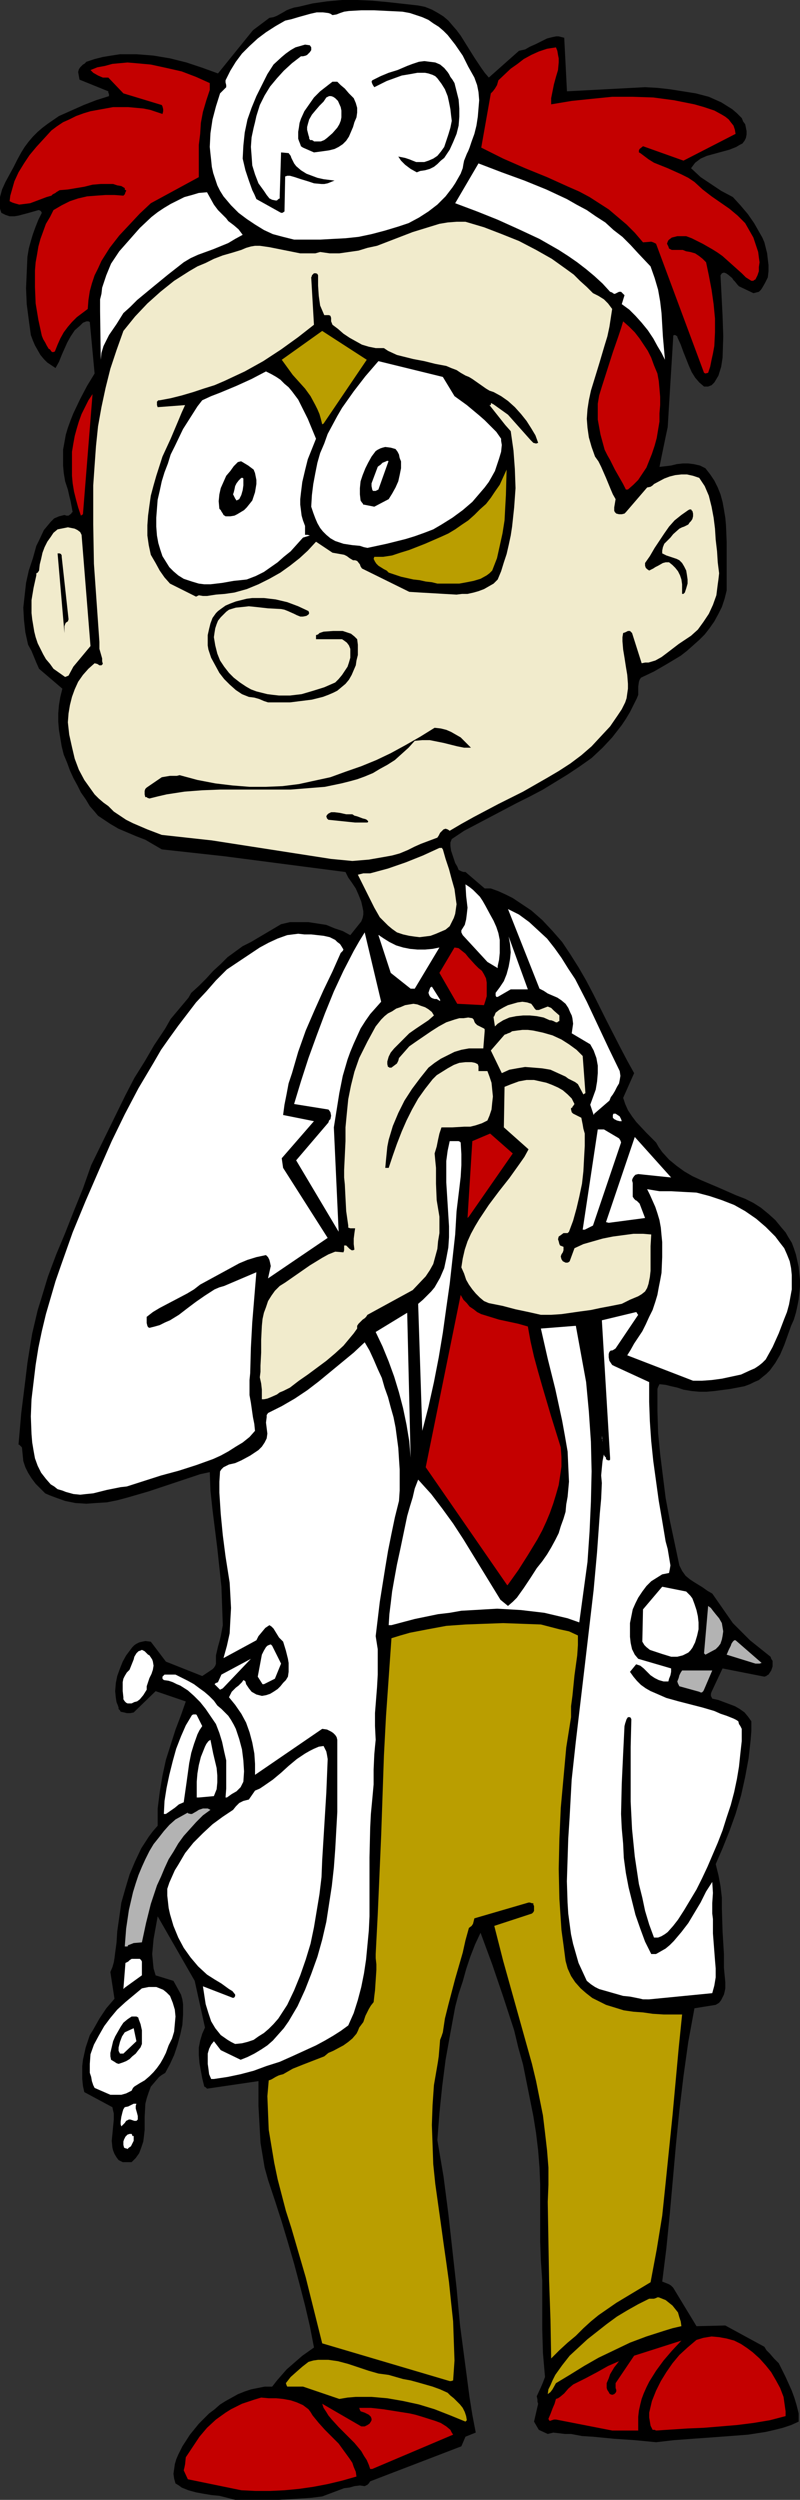 <?xml version="1.0" encoding="UTF-8" standalone="no"?>
<svg
   version="1.0"
   width="49.877mm"
   height="155.668mm"
   id="svg79"
   sodipodi:docname="Doctor - Scared.wmf"
   xmlns:inkscape="http://www.inkscape.org/namespaces/inkscape"
   xmlns:sodipodi="http://sodipodi.sourceforge.net/DTD/sodipodi-0.dtd"
   xmlns="http://www.w3.org/2000/svg"
   xmlns:svg="http://www.w3.org/2000/svg">
  <rect width="100%" height="100%" fill="#333333" stroke="none"/>
  <sodipodi:namedview
     id="namedview79"
     pagecolor="#ffffff"
     bordercolor="#000000"
     borderopacity="0.25"
     inkscape:showpageshadow="2"
     inkscape:pageopacity="0.0"
     inkscape:pagecheckerboard="0"
     inkscape:deskcolor="#d1d1d1"
     inkscape:document-units="mm" />
  <defs
     id="defs1">
    <pattern
       id="WMFhbasepattern"
       patternUnits="userSpaceOnUse"
       width="6"
       height="6"
       x="0"
       y="0" />
  </defs>
  <path
     style="fill:#000000;fill-opacity:1;fill-rule:evenodd;stroke:none"
     d="m 55.407,588.353 h 5.169 5.169 l 5.169,-0.323 2.423,-0.162 2.585,-0.323 2.585,-0.97 1.292,-0.485 1.292,-0.485 1.292,-0.162 1.131,-0.323 1.292,-0.162 1.131,0.162 0.646,-0.323 0.323,-0.323 0.323,-0.485 21.484,-8.241 0.969,-2.262 2.423,-0.97 -0.808,-4.201 -0.646,-4.04 -1.131,-8.564 -1.131,-8.564 -0.808,-8.726 -0.969,-8.726 -0.969,-8.726 -1.131,-8.726 -1.454,-8.564 0.485,-6.302 0.646,-6.302 0.808,-6.302 1.131,-6.302 1.131,-6.14 0.808,-3.07 0.969,-2.909 0.808,-2.909 0.969,-2.909 1.131,-2.909 1.292,-2.747 2.746,7.433 2.585,7.595 2.585,7.918 0.969,4.04 1.131,4.04 0.808,4.04 0.808,4.04 0.808,4.04 0.646,4.04 0.485,4.04 0.323,4.04 0.162,4.04 v 4.04 4.686 4.686 l 0.162,4.525 0.323,4.686 v 5.817 5.656 l 0.162,5.494 0.485,5.656 -0.485,1.293 -0.485,1.131 -0.969,2.101 0.162,0.808 v 0.485 l 0.162,0.485 -0.969,4.201 1.131,1.939 2.1,0.97 0.646,-0.162 0.646,-0.162 1.454,0.162 1.292,0.162 h 0.808 0.646 l 2.585,0.485 2.585,0.162 5.008,0.485 4.846,0.323 5.008,0.485 4.2,-0.485 4.361,-0.323 4.523,-0.323 4.361,-0.323 4.2,-0.323 4.2,-0.646 2.1,-0.485 1.938,-0.485 1.938,-0.646 1.777,-0.808 v -1.939 l -0.485,-1.939 -0.485,-1.616 -0.646,-1.778 -1.454,-3.232 -1.615,-3.232 -1.131,-1.131 -0.969,-1.131 -0.808,-0.808 -0.485,-0.808 -9.208,-5.009 -6.784,0.162 -5.492,-9.049 -0.485,-0.485 -0.485,-0.323 -0.808,-0.323 -0.808,-0.323 0.969,-7.756 0.808,-8.08 1.454,-16.321 0.808,-8.08 0.969,-8.08 1.131,-8.08 1.454,-7.918 5.008,-0.808 0.808,-0.485 0.485,-0.646 0.323,-0.646 0.323,-0.646 0.162,-0.646 0.162,-0.808 v -1.454 l -0.323,-3.393 v -1.616 -1.616 l -0.323,-5.332 -0.162,-5.333 v -2.585 l -0.323,-2.747 -0.485,-2.585 -0.646,-2.585 1.615,-3.717 1.615,-4.04 1.454,-4.04 1.292,-4.363 0.969,-4.363 0.808,-4.363 0.485,-4.363 0.162,-2.101 v -2.262 l -0.808,-1.131 -0.808,-0.97 -1.131,-0.808 -1.131,-0.646 -1.292,-0.485 -2.585,-0.97 -1.454,-0.323 -0.162,-0.323 -0.162,-0.323 v -0.485 l 0.162,-0.485 2.585,-5.494 9.854,1.939 0.485,-0.162 0.162,-0.162 0.323,-0.162 0.323,-0.485 0.323,-0.485 0.323,-0.97 v -0.646 -0.646 l -0.323,-0.485 -0.162,-0.485 -2.423,-1.939 -2.423,-1.939 -2.1,-2.101 -0.969,-0.97 -0.969,-0.97 -4.846,-6.948 -1.131,-0.646 -1.131,-0.808 -2.1,-1.293 -0.969,-0.646 -0.969,-0.808 -0.808,-1.131 -0.646,-1.293 -1.131,-5.333 -1.131,-5.332 -0.969,-5.171 -0.646,-5.171 -0.646,-5.171 -0.485,-5.009 -0.162,-5.171 v -5.171 l 0.162,-0.485 0.323,-0.646 1.454,0.162 1.292,0.323 1.454,0.323 1.454,0.485 1.938,0.323 1.777,0.162 h 1.777 l 1.777,-0.162 3.715,-0.485 3.392,-0.646 1.292,-0.485 0.969,-0.485 1.131,-0.485 0.969,-0.808 0.808,-0.646 0.808,-0.808 1.292,-1.778 1.131,-1.939 0.969,-2.262 0.808,-2.262 0.808,-2.262 0.646,-1.454 0.485,-1.616 0.323,-1.454 0.323,-1.616 0.162,-1.454 0.162,-1.616 v -1.616 l -0.162,-1.454 -0.162,-1.616 -0.323,-1.454 -0.323,-1.454 -0.485,-1.454 -0.485,-1.293 -0.808,-1.293 -0.646,-1.131 -0.969,-1.131 -1.454,-1.778 -1.615,-1.454 -1.777,-1.454 -1.777,-1.131 -1.938,-0.97 -2.1,-0.808 -4.038,-1.778 -4.2,-1.778 -2.1,-0.97 -1.938,-1.131 -1.777,-1.293 -1.777,-1.454 -1.615,-1.778 -0.808,-1.131 -0.646,-1.131 -2.261,-2.262 -2.423,-2.585 -0.969,-1.293 -0.969,-1.454 -0.646,-1.454 -0.485,-1.454 2.585,-5.817 -1.615,-2.909 -1.615,-3.07 -3.231,-6.302 -3.231,-6.464 -1.615,-3.07 -1.777,-3.07 -1.938,-3.07 -1.938,-2.909 -2.261,-2.585 -2.423,-2.585 -2.585,-2.262 -1.454,-0.97 -1.454,-0.97 -1.454,-0.97 -1.615,-0.808 -1.777,-0.808 -1.777,-0.646 h -1.454 l -4.523,-3.878 h -0.485 l -0.485,-0.162 -0.646,-0.323 -0.323,-0.808 -0.485,-0.808 -0.646,-1.939 -0.323,-0.97 -0.162,-1.131 v -0.808 l 0.323,-0.808 2.908,-1.939 3.069,-1.616 6.138,-3.232 3.069,-1.616 3.231,-1.616 3.069,-1.616 2.908,-1.778 2.908,-1.778 2.908,-1.939 2.746,-1.939 2.585,-2.424 2.261,-2.424 2.261,-2.909 0.969,-1.454 0.969,-1.616 0.808,-1.616 0.808,-1.616 0.323,-0.808 v -0.646 -1.293 l 0.162,-1.131 0.162,-0.485 0.323,-0.485 3.069,-1.454 3.069,-1.778 3.231,-1.939 1.454,-1.131 1.454,-1.293 1.454,-1.293 1.292,-1.293 1.131,-1.454 1.131,-1.616 0.969,-1.778 0.808,-1.616 0.646,-1.939 0.485,-1.939 v -3.717 -1.939 -5.817 l -0.162,-3.878 -0.162,-1.778 -0.323,-1.939 -0.323,-1.778 -0.485,-1.778 -0.646,-1.616 -0.808,-1.616 -0.969,-1.454 -1.131,-1.454 -0.646,-0.323 -0.646,-0.323 -1.454,-0.323 -1.292,-0.162 h -1.292 l -1.454,0.162 -1.292,0.323 -1.292,0.162 -1.454,0.162 0.485,-2.424 0.969,-4.686 0.485,-2.262 0.323,-5.333 0.323,-5.333 0.323,-5.171 0.323,-5.333 v -0.323 l 0.162,-0.162 h 0.323 l 0.485,0.323 v 0.162 0 l 0.808,1.778 0.646,1.778 0.646,1.616 0.646,1.616 0.646,1.454 0.808,1.293 0.969,1.131 1.131,0.97 h 0.969 l 0.808,-0.323 0.646,-0.646 0.485,-0.808 0.485,-0.808 0.646,-2.101 0.323,-2.101 0.162,-5.009 -0.162,-4.848 -0.485,-9.534 0.323,-0.485 0.485,-0.162 0.485,0.162 0.485,0.323 0.969,0.808 0.323,0.485 0.323,0.323 0.646,0.808 0.162,0.162 0.162,0.162 3.392,1.616 0.646,-0.162 0.646,-0.162 0.485,-0.485 0.323,-0.485 0.646,-1.131 0.646,-1.293 0.162,-1.454 v -1.454 l -0.162,-1.293 -0.162,-1.454 -0.323,-1.293 -0.323,-1.293 -0.485,-1.131 -0.646,-1.131 -1.292,-2.262 -1.454,-2.101 -1.777,-2.101 -1.777,-1.939 -2.746,-1.454 -2.423,-1.616 -2.423,-1.616 -2.261,-2.101 0.485,-0.646 0.485,-0.646 0.646,-0.485 0.646,-0.485 1.454,-0.646 1.777,-0.485 1.777,-0.485 1.777,-0.485 1.615,-0.646 0.808,-0.485 0.646,-0.323 0.485,-0.646 0.323,-0.646 0.162,-0.808 v -0.808 l -0.162,-0.808 -0.162,-0.808 -0.485,-0.646 -0.323,-0.808 -1.131,-1.131 -1.131,-0.97 -1.292,-0.808 -1.292,-0.808 -1.454,-0.646 -1.454,-0.646 -3.069,-0.808 -3.069,-0.485 -3.069,-0.485 -1.454,-0.162 -1.454,-0.162 -2.908,-0.162 -18.415,0.97 -0.646,-12.604 -0.646,-0.162 -0.646,-0.162 h -0.646 l -0.808,0.162 -1.292,0.323 -1.292,0.646 -1.292,0.646 -1.454,0.646 -1.131,0.646 -1.454,0.323 -7.108,6.302 -0.969,-1.131 -0.808,-1.131 -1.615,-2.424 -0.808,-1.293 -0.808,-1.293 -1.615,-2.585 -0.969,-1.293 L 106.613,5.979 105.644,4.848 104.513,3.878 103.221,3.07 101.767,2.262 100.152,1.616 98.537,1.293 91.267,0.485 87.714,0.162 84.16,0 H 80.606 L 77.052,0.323 73.66,0.808 70.268,1.616 69.299,1.778 68.329,2.101 67.522,2.424 66.714,2.909 65.26,3.717 64.453,4.04 63.483,4.201 59.607,7.11 51.368,17.29 47.814,15.998 43.938,14.705 40.061,13.735 36.184,13.089 34.245,12.927 32.146,12.766 h -1.938 -1.938 l -2.1,0.323 -1.938,0.323 -1.938,0.485 -1.938,0.646 -0.485,0.485 -0.323,0.162 -0.646,0.646 -0.323,0.485 -0.162,0.646 0.323,1.778 6.784,2.747 v 0.323 l 0.162,0.323 v 0.485 l -3.069,0.97 -2.908,1.131 -2.908,1.293 -2.908,1.293 -2.585,1.778 -1.292,0.97 -1.131,0.97 -1.131,1.131 -0.969,1.131 -0.969,1.293 -0.808,1.293 -0.969,1.778 L 3.231,39.267 1.292,42.822 0.485,44.599 0,46.377 v 0.97 0.808 0.97 l 0.323,0.97 0.969,0.485 0.969,0.323 H 3.392 l 0.969,-0.162 2.423,-0.646 2.261,-0.646 h 0.162 l 0.323,0.162 0.162,0.162 0.162,0.323 -0.808,1.616 -0.646,1.616 -0.646,1.778 -0.485,1.616 -0.485,1.778 -0.323,1.939 -0.162,3.717 -0.162,3.717 0.162,3.717 0.485,3.717 0.485,3.555 0.485,1.293 0.485,1.131 0.646,1.131 0.646,1.131 0.808,0.97 0.808,0.808 0.969,0.646 0.969,0.646 0.808,-1.454 0.646,-1.616 1.292,-2.909 0.808,-1.454 0.969,-1.454 1.292,-1.131 0.646,-0.646 0.808,-0.323 h 0.485 l 0.323,0.162 1.131,12.119 -1.777,2.909 -1.615,3.07 -1.615,3.393 -0.646,1.616 -0.646,1.778 -0.485,1.616 -0.323,1.778 -0.323,1.778 v 1.939 1.778 l 0.162,1.778 0.323,1.939 0.646,1.939 0.323,1.454 0.323,1.293 0.485,2.585 H 16.961 l -0.162,0.323 -0.646,0.485 h -0.485 l -0.485,-0.162 -0.646,0.162 -0.646,0.162 -1.131,0.485 -0.808,0.808 -0.808,0.97 -0.808,0.97 -1.131,2.424 -0.646,1.293 -0.808,2.909 -0.969,2.909 -0.646,2.909 -0.323,2.909 -0.323,2.909 0.162,2.909 0.323,2.909 0.646,2.909 0.808,1.454 1.131,2.747 0.646,1.454 5.492,4.686 -0.485,1.939 -0.323,1.939 -0.162,1.939 v 1.939 l 0.162,1.939 0.323,1.939 0.323,1.939 0.485,1.939 0.808,1.939 0.646,1.778 0.808,1.778 0.969,1.778 0.808,1.616 1.131,1.616 0.969,1.616 1.131,1.293 0.808,0.97 0.969,0.646 1.938,1.293 1.938,1.131 4.2,1.778 2.1,0.808 1.938,1.131 1.938,1.131 14.7,1.616 28.592,3.717 0.646,1.293 0.808,1.131 0.969,1.454 0.646,1.454 0.646,1.616 0.323,1.454 0.162,0.808 v 0.808 l -0.162,0.808 -0.323,0.808 -2.585,3.232 -1.777,-0.97 -1.938,-0.646 -1.938,-0.808 -2.1,-0.323 -2.1,-0.323 h -2.261 -2.1 l -2.1,0.485 -7.108,4.201 -1.938,0.97 -1.777,1.293 -1.777,1.293 -1.615,1.616 -1.777,1.616 -1.615,1.778 -1.777,1.778 -1.777,1.616 -0.646,1.131 -0.808,0.97 -3.392,4.04 -0.646,1.131 -0.646,1.131 -2.585,3.878 -2.261,3.878 -2.423,3.878 -2.1,4.04 -4.038,8.241 -4.038,8.241 -1.938,5.494 -2.1,5.171 -2.1,5.333 -2.1,5.009 -1.938,5.171 -1.615,5.333 -0.808,2.585 -0.646,2.747 -0.646,2.747 -0.485,2.909 -0.646,4.04 -0.485,4.04 -0.969,7.756 -0.646,7.433 h 0.162 l 0.162,0.162 0.162,0.162 v 0 l 0.323,0.323 0.162,1.616 0.162,1.616 0.485,1.454 0.646,1.293 0.808,1.293 0.969,1.293 1.131,1.131 1.131,1.131 1.131,0.485 1.292,0.485 2.261,0.808 2.423,0.485 2.585,0.162 2.261,-0.162 2.585,-0.162 2.423,-0.485 2.423,-0.646 5.008,-1.454 4.846,-1.616 4.846,-1.616 2.423,-0.808 2.261,-0.485 0.162,4.363 0.485,4.525 1.131,9.049 0.969,9.049 0.162,4.525 0.162,4.525 -0.485,2.585 -0.323,1.293 -0.323,1.131 -0.485,2.101 v 0.97 0.97 l -0.162,0.485 -0.323,0.485 -0.323,0.323 -0.485,0.323 -0.969,0.646 -0.969,0.646 -8.561,-3.393 -3.554,-4.686 -1.292,-0.162 -0.808,0.162 -0.646,0.162 -0.646,0.323 -0.485,0.323 -0.485,0.485 -0.485,0.646 -0.969,1.293 -0.808,1.454 -0.646,1.616 -0.646,1.778 -0.323,1.616 -0.162,1.939 0.162,1.616 0.162,0.97 0.323,0.808 0.162,0.485 v 0.323 l 0.323,0.323 0.162,0.323 0.808,0.162 0.646,0.162 h 0.808 l 0.808,-0.162 5.169,-5.009 7.108,2.424 -1.131,3.232 -1.292,3.393 -1.131,3.555 -1.131,3.555 -0.808,3.717 -0.646,3.878 -0.485,3.878 v 4.04 l -1.131,1.293 -0.969,1.293 -1.777,2.747 -1.454,3.07 -1.292,3.07 -0.969,3.232 -0.969,3.393 -0.485,3.393 -0.485,3.393 -0.162,2.585 -0.323,2.424 -0.162,1.293 -0.162,0.97 -0.323,1.131 -0.485,1.131 0.969,6.302 -1.938,2.262 -1.615,2.424 -1.454,2.585 -0.808,1.293 -0.485,1.454 -0.485,1.454 -0.323,1.454 -0.323,1.454 -0.162,1.454 v 1.616 1.454 l 0.162,1.616 0.323,1.454 6.623,3.555 0.162,0.808 0.162,0.646 v 1.454 l -0.162,1.616 -0.162,1.778 -0.162,1.616 0.162,1.616 0.162,0.646 0.323,0.808 0.485,0.808 0.485,0.646 0.646,0.323 0.323,0.162 h 0.162 1.938 l 0.969,-0.97 0.808,-1.131 0.485,-1.293 0.485,-1.454 0.162,-1.293 0.162,-1.454 v -3.07 l 0.162,-3.07 0.323,-1.293 0.485,-1.454 0.485,-1.293 0.969,-1.131 0.969,-1.131 0.646,-0.485 0.808,-0.485 1.131,-2.101 0.969,-2.101 0.808,-2.424 0.646,-2.424 0.485,-2.262 0.162,-2.424 v -2.424 l -0.162,-1.131 -0.323,-1.131 -1.777,-3.232 -4.2,-1.293 -0.485,-1.616 -0.162,-1.616 -0.162,-1.778 0.162,-1.778 0.162,-1.778 0.323,-1.778 0.323,-1.778 0.323,-1.778 8.723,15.19 2.423,10.988 -0.646,1.454 -0.485,1.616 -0.323,1.616 v 1.778 l 0.162,1.939 0.323,1.778 0.323,1.778 0.485,1.939 0.323,0.162 0.323,0.323 12.115,-1.778 v 5.817 l 0.323,5.817 0.162,2.909 0.485,2.909 0.485,2.909 0.808,2.909 1.615,4.848 1.615,5.009 1.454,4.848 1.454,5.009 1.292,4.848 1.292,5.009 1.131,4.848 0.969,5.009 -2.746,1.939 -2.423,2.101 -1.292,1.131 -1.131,1.293 -1.131,1.293 -1.131,1.454 h -1.777 l -1.615,0.323 -1.615,0.323 -1.454,0.485 -1.615,0.646 -1.454,0.808 -1.454,0.808 -1.292,0.808 -1.292,1.131 -1.292,0.97 -2.423,2.424 -2.1,2.585 -1.777,2.747 -0.969,1.939 -0.485,1.131 -0.323,1.131 -0.162,1.131 -0.162,1.131 0.162,1.131 0.323,1.131 0.808,0.485 0.646,0.485 1.615,0.646 1.777,0.485 1.777,0.323 1.938,0.323 1.777,0.162 1.938,0.485 z"
     id="path1" />
  <path
     style="fill:#c40000;fill-opacity:1;fill-rule:evenodd;stroke:none"
     d="m 56.86,586.091 3.392,0.162 h 3.392 l 3.392,-0.162 3.392,-0.323 3.392,-0.485 3.392,-0.646 3.392,-0.808 3.392,-0.97 -0.162,-1.131 -0.485,-1.131 -0.323,-0.97 -0.646,-0.97 -1.292,-1.778 -1.292,-1.778 -1.615,-1.616 -1.615,-1.616 -1.454,-1.616 -1.454,-1.778 -0.485,-0.808 -0.485,-0.646 -0.646,-0.485 -0.646,-0.485 -1.454,-0.646 -1.454,-0.485 -1.777,-0.323 -1.615,-0.162 H 63.322 l -1.777,-0.162 -1.615,0.485 -1.454,0.485 -1.454,0.485 -1.292,0.646 -1.292,0.646 -1.292,0.808 -2.261,1.616 -2.1,1.939 -1.777,2.101 -1.615,2.424 -1.615,2.424 -0.162,1.616 -0.162,0.808 -0.162,0.646 0.969,2.101 z"
     id="path2" />
  <path
     style="fill:#c40000;fill-opacity:1;fill-rule:evenodd;stroke:none"
     d="m 87.714,581.082 19.061,-8.08 -0.323,-0.485 -0.323,-0.646 -0.969,-0.808 -1.292,-0.808 -1.292,-0.485 -3.069,-0.97 -1.615,-0.485 -1.454,-0.323 -3.069,-0.485 -3.069,-0.485 -2.908,-0.323 h -1.454 -1.292 l 0.162,0.485 0.162,0.323 0.969,0.323 0.969,0.485 0.485,0.485 0.162,0.485 v 0.323 l -0.162,0.323 -0.323,0.485 -0.485,0.323 -0.646,0.323 H 85.129 l -9.208,-5.333 0.323,0.97 0.646,0.97 0.485,0.808 0.808,0.97 1.615,1.778 3.715,3.717 1.615,1.939 0.646,1.131 0.646,0.97 0.485,1.131 0.323,0.97 z"
     id="path3" />
  <path
     style="fill:#c40000;fill-opacity:1;fill-rule:evenodd;stroke:none"
     d="m 144.251,572.033 h 6.138 v -1.616 -1.616 l 0.162,-1.454 0.323,-1.454 0.323,-1.293 0.485,-1.293 0.646,-1.454 0.646,-1.293 1.615,-2.585 1.777,-2.424 1.938,-2.262 2.261,-2.424 -11.146,3.555 -4.361,6.464 v 0.646 0.485 l 0.162,0.485 v 0.323 l -0.162,0.323 -0.323,0.323 -0.485,0.162 -0.485,-0.162 -0.162,-0.162 -0.162,-0.323 -0.323,-0.485 -0.162,-0.485 v -0.485 -0.646 l 0.485,-1.131 0.162,-0.485 0.162,-0.485 0.969,-1.616 0.646,-0.808 0.485,-0.646 -2.585,1.131 -2.585,1.454 -2.746,1.454 -2.908,1.454 -1.131,0.97 -0.969,1.131 -0.969,0.808 -0.485,0.323 -0.485,0.162 -0.323,1.131 -0.485,1.131 -0.485,1.293 -0.485,1.131 0.162,0.323 0.162,0.162 0.485,-0.162 0.485,-0.162 h 0.485 z"
     id="path4" />
  <path
     style="fill:#c40000;fill-opacity:1;fill-rule:evenodd;stroke:none"
     d="m 154.589,572.033 7.431,-0.485 3.877,-0.162 3.877,-0.323 3.877,-0.323 3.877,-0.485 3.877,-0.646 3.715,-0.97 v -1.131 l -0.162,-1.131 -0.323,-2.262 -0.808,-2.101 -0.969,-1.778 -1.131,-1.939 -1.292,-1.616 -1.454,-1.616 -1.615,-1.454 -1.292,-0.97 -1.454,-0.97 -1.615,-0.808 -1.777,-0.485 -1.777,-0.323 -1.777,-0.162 -1.938,0.323 -1.615,0.485 -2.1,1.778 -1.938,1.778 -1.615,1.939 -1.454,2.101 -1.292,2.101 -1.131,2.262 -0.969,2.424 -0.646,2.747 v 1.131 l 0.162,0.97 0.162,0.97 0.485,0.97 h 0.323 0.162 z"
     id="path5" />
  <path
     style="fill:#ba9e00;fill-opacity:1;fill-rule:evenodd;stroke:none"
     d="m 109.682,569.932 0.323,-0.323 -0.162,-0.97 -0.323,-0.97 -0.485,-0.97 -0.646,-0.808 -1.454,-1.454 -0.808,-0.646 -0.646,-0.646 -1.777,-0.808 -1.777,-0.646 -3.392,-0.97 -1.777,-0.485 -1.777,-0.323 -3.392,-0.97 -2.423,-0.323 -2.261,-0.646 -4.846,-1.616 -2.423,-0.646 -2.261,-0.323 h -1.131 -1.292 l -1.131,0.162 -1.131,0.323 -1.454,1.131 -1.292,1.131 -1.454,1.293 -1.131,1.454 0.162,0.485 0.162,0.323 h 3.715 l 8.561,2.909 1.938,-0.323 1.938,-0.162 h 1.777 1.938 l 3.715,0.323 3.715,0.646 3.715,0.808 3.715,1.131 3.715,1.454 z"
     id="path6" />
  <path
     style="fill:#ba9e00;fill-opacity:1;fill-rule:evenodd;stroke:none"
     d="m 129.067,563.468 0.646,-0.485 0.485,-0.646 0.808,-1.454 3.231,-1.939 3.392,-2.101 3.392,-1.939 3.715,-1.778 3.715,-1.778 3.877,-1.454 4.038,-1.293 2.1,-0.646 2.1,-0.485 -0.162,-1.131 -0.323,-0.97 -0.323,-1.131 -0.646,-0.808 -0.646,-0.808 -0.808,-0.646 -0.808,-0.646 -0.808,-0.323 -0.808,-0.323 h -0.162 -0.162 l -0.323,0.162 -0.485,0.162 h -0.485 -0.646 l -2.585,1.293 -2.585,1.454 -2.423,1.454 -2.423,1.778 -2.261,1.778 -2.261,1.778 -2.1,1.939 -2.1,1.939 -1.777,2.262 -1.615,2.262 -0.646,1.293 -0.485,1.131 -0.485,0.97 z"
     id="path7" />
  <path
     style="fill:#ba9e00;fill-opacity:1;fill-rule:evenodd;stroke:none"
     d="m 105.967,560.398 h 0.323 l 0.485,-0.162 0.323,-4.686 -0.162,-4.525 -0.162,-4.686 -0.485,-4.525 -0.485,-4.686 -0.646,-4.686 -0.646,-4.525 -0.646,-4.686 -1.292,-9.211 -0.485,-4.686 -0.162,-4.686 -0.162,-4.525 0.162,-4.686 0.323,-4.686 0.808,-4.686 0.162,-0.97 0.162,-1.131 0.162,-1.939 0.162,-1.939 0.323,-0.808 0.323,-0.97 0.485,-3.232 0.808,-3.232 1.615,-6.14 1.777,-6.14 0.323,-1.454 0.323,-1.454 0.808,-2.909 0.646,-0.485 0.323,-0.485 0.162,-0.646 0.162,-0.646 12.761,-3.717 h 0.323 l 0.485,0.162 h 0.323 v 0.323 l 0.162,0.323 v 0.323 0.323 0.485 l -0.162,0.323 -0.323,0.323 -8.884,2.909 2.1,8.241 2.261,8.08 2.261,8.08 2.261,8.08 0.969,4.04 0.808,4.04 0.808,4.04 0.485,4.04 0.485,4.201 0.323,4.04 v 4.04 l -0.162,4.04 0.162,9.534 0.162,9.049 0.323,9.211 0.162,9.049 1.938,-1.939 1.938,-1.778 1.938,-1.616 1.777,-1.778 1.777,-1.616 1.777,-1.454 2.1,-1.454 2.1,-1.454 8.077,-4.848 1.454,-7.756 1.292,-7.918 0.808,-7.756 0.808,-7.918 0.808,-7.918 1.454,-15.836 0.808,-7.918 h -1.131 -0.969 -2.261 l -2.585,-0.162 -1.131,-0.162 -1.131,-0.162 -2.261,-0.162 -2.261,-0.323 -2.1,-0.646 -2.1,-0.646 -1.615,-0.808 -1.615,-0.808 -1.454,-1.131 -1.292,-1.131 -1.292,-1.454 -0.969,-1.454 -0.808,-1.778 -0.485,-1.778 -0.485,-3.717 -0.485,-3.555 -0.485,-7.272 -0.162,-7.11 0.162,-7.11 0.323,-7.272 0.646,-7.11 0.646,-7.11 1.131,-7.11 v -2.585 l 0.323,-2.424 0.485,-4.848 0.646,-4.686 0.162,-2.424 v -2.262 l -2.1,-0.97 -2.261,-0.485 -4.361,-1.131 -8.884,-0.323 -4.523,0.162 -4.361,0.162 -4.523,0.323 -4.361,0.808 -4.2,0.808 -2.261,0.646 -2.1,0.646 -0.646,9.211 -0.646,9.211 -0.485,9.211 -0.646,18.745 -0.808,18.583 -0.485,9.372 v 0.97 l 0.162,1.454 v 1.293 l -0.162,2.424 -0.162,2.424 -0.162,1.293 -0.162,1.454 -0.646,0.808 -0.485,0.808 -0.808,1.616 -0.485,1.454 -0.485,0.646 -0.485,0.646 -0.323,0.808 -0.323,0.646 -0.969,1.131 -0.969,0.808 -1.131,0.808 -2.423,1.293 -1.131,0.485 -0.969,0.808 -5.008,1.939 -2.423,0.97 -2.261,1.293 -0.646,0.162 -0.485,0.162 -0.646,0.323 -0.808,0.485 -0.323,0.162 -0.485,0.162 -0.323,3.717 0.162,4.04 0.162,3.878 0.646,3.878 0.646,3.878 0.808,3.878 0.969,3.717 0.969,3.717 1.292,4.04 1.131,3.878 2.261,7.756 1.938,7.756 1.938,7.756 z"
     id="path8" />
  <path
     style="fill:#ffffff;fill-opacity:1;fill-rule:evenodd;stroke:none"
     d="m 30.046,505.78 0.323,-0.323 0.485,-0.323 0.323,-0.646 0.323,-0.646 v -0.808 -0.323 h -0.162 -0.162 v -0.162 l -0.162,-0.323 h -0.485 l -0.485,0.162 -0.485,0.485 -0.162,0.323 -0.162,0.323 -0.162,0.485 v 0.808 l 0.162,0.646 0.323,0.162 h 0.162 z"
     id="path9" />
  <path
     style="fill:#ffffff;fill-opacity:1;fill-rule:evenodd;stroke:none"
     d="m 28.592,500.448 0.323,-0.323 0.485,-0.485 0.323,-0.485 0.646,-0.323 h 0.323 l 0.969,0.323 h 0.485 l 0.323,-0.323 v -0.323 -0.485 l -0.162,-0.646 -0.323,-1.131 v -0.646 l 0.162,-0.485 H 31.822 31.499 l -0.646,0.323 -0.646,0.323 -0.808,0.162 -0.323,0.485 -0.162,0.485 -0.323,1.293 -0.162,1.131 v 0.646 z"
     id="path10" />
  <path
     style="fill:#ffffff;fill-opacity:1;fill-rule:evenodd;stroke:none"
     d="m 26.007,493.014 h 1.292 1.292 l 1.131,-0.323 0.646,-0.323 0.646,-0.323 0.323,-0.646 0.162,-0.162 0.162,-0.162 1.292,-0.808 1.131,-0.646 1.131,-0.97 0.969,-0.97 0.808,-0.97 0.808,-1.131 0.646,-1.131 0.646,-1.293 0.646,-1.778 0.808,-1.616 0.485,-1.616 0.162,-1.778 0.162,-1.778 -0.162,-1.616 -0.485,-1.616 -0.646,-1.616 -0.808,-0.808 -0.808,-0.646 -0.808,-0.323 -0.808,-0.323 h -0.969 -0.808 l -1.615,0.323 -1.938,1.616 -1.938,1.616 -1.938,1.778 -1.615,1.939 -1.454,1.939 -1.292,2.262 -1.131,2.101 -0.808,2.262 -0.162,2.262 v 2.101 l 0.323,0.97 0.162,0.97 0.323,0.97 0.323,0.646 z"
     id="path11" />
  <path
     style="fill:#ffffff;fill-opacity:1;fill-rule:evenodd;stroke:none"
     d="m 50.399,489.298 3.231,-0.485 3.069,-0.646 3.069,-0.808 3.069,-1.131 3.069,-0.97 2.908,-1.293 5.654,-2.585 2.1,-1.131 1.938,-1.131 1.777,-1.131 1.777,-1.293 1.292,-2.909 0.969,-3.07 0.808,-3.07 0.646,-3.232 0.485,-3.232 0.323,-3.393 0.323,-3.393 0.162,-3.393 v -6.948 -6.948 l 0.162,-6.948 0.162,-3.232 0.323,-3.393 0.162,-1.778 0.162,-1.778 v -3.555 l 0.162,-3.555 0.162,-1.778 0.162,-1.616 -0.162,-3.232 v -3.07 l 0.485,-6.14 0.162,-2.909 v -2.909 -3.07 l -0.485,-3.07 0.969,-8.08 1.292,-8.08 0.646,-3.878 0.808,-4.04 0.808,-3.878 0.969,-3.878 0.162,-2.424 v -2.585 -2.424 l -0.162,-2.424 -0.162,-2.585 -0.323,-2.424 -0.323,-2.424 -0.485,-2.424 -0.646,-2.262 -0.646,-2.424 -0.808,-2.262 -0.646,-2.262 -0.969,-2.101 -0.969,-2.262 -0.969,-2.101 -1.131,-1.939 -2.585,2.424 -2.746,2.262 -2.746,2.262 -2.746,2.262 -2.746,2.101 -2.908,1.939 -3.069,1.778 -3.231,1.616 -0.323,0.485 v 0.485 l -0.162,1.293 0.162,1.293 0.162,1.293 -0.162,1.131 -0.485,0.97 -0.646,0.97 -0.808,0.808 -0.969,0.646 -0.969,0.646 -2.1,1.131 -1.454,0.646 -1.454,0.323 -0.646,0.323 -0.646,0.323 -0.485,0.485 -0.323,0.485 -0.162,2.424 v 2.585 l 0.323,5.009 0.485,5.009 0.646,5.009 0.485,3.07 0.485,3.07 0.162,2.909 0.162,3.07 -0.162,2.909 -0.162,3.07 -0.646,2.909 -0.808,2.909 7.754,-4.201 0.485,-0.97 0.808,-0.97 0.808,-0.97 0.969,-0.646 0.485,0.323 0.485,0.485 1.292,2.101 0.969,0.97 0.646,2.101 0.485,1.939 0.162,0.97 v 1.131 0.97 l -0.162,1.131 -0.485,0.808 -0.646,0.646 -0.646,0.808 -0.646,0.646 -0.969,0.646 -0.808,0.485 -0.969,0.323 -0.969,0.162 -0.646,-0.162 -0.646,-0.162 -1.131,-0.646 -0.646,-0.808 -0.646,-0.97 -0.162,-0.646 -0.162,-0.162 -0.323,-0.162 -0.323,0.485 -0.323,0.323 -0.485,0.485 -0.646,0.485 -0.969,0.97 -0.323,0.646 -0.323,0.646 1.454,1.778 1.454,2.101 1.131,2.101 0.808,2.262 0.646,2.424 0.485,2.585 0.162,2.424 v 2.585 l 15.83,-10.827 v 0 l 1.131,0.162 0.969,0.485 0.485,0.323 0.485,0.485 0.323,0.485 0.162,0.646 v 8.403 8.564 l -0.485,8.726 -0.323,4.363 -0.485,4.363 -0.646,4.201 -0.646,4.201 -0.969,4.201 -1.131,4.04 -1.454,4.04 -1.454,3.717 -1.777,3.878 -2.1,3.555 -1.131,1.616 -1.292,1.454 -1.292,1.454 -1.292,1.131 -1.454,0.97 -1.615,0.97 -1.615,0.808 -1.615,0.646 -4.685,-2.262 -1.615,-2.101 -0.646,0.808 -0.485,0.97 -0.323,1.131 v 1.131 1.293 l 0.162,1.131 0.162,1.293 0.485,1.131 z"
     id="path12" />
  <path
     style="fill:#000000;fill-opacity:1;fill-rule:evenodd;stroke:none"
     d="m 27.946,485.743 0.969,-0.323 0.808,-0.323 0.808,-0.485 0.646,-0.646 0.808,-0.646 0.485,-0.646 0.646,-0.808 0.323,-0.808 v -1.778 -1.454 l -0.323,-1.454 -0.485,-1.293 v -0.162 l -0.162,-0.162 -0.323,-0.162 h -1.131 l -0.969,0.646 -0.969,0.808 -0.646,0.97 -0.646,1.131 -0.646,1.131 -0.485,1.131 -0.646,2.747 v 0.808 l 0.162,0.808 0.808,0.485 0.485,0.323 z"
     id="path13" />
  <path
     style="fill:#ffffff;fill-opacity:1;fill-rule:evenodd;stroke:none"
     d="m 29.076,483.319 3.069,-2.909 -0.646,-3.07 -2.1,0.97 -0.646,0.97 -0.485,1.293 -0.162,0.646 -0.162,0.646 v 0.808 l 0.323,0.646 z"
     id="path14" />
  <path
     style="fill:#ffffff;fill-opacity:1;fill-rule:evenodd;stroke:none"
     d="m 55.407,481.057 1.615,-0.162 1.292,-0.323 1.454,-0.485 1.131,-0.808 1.292,-0.808 1.131,-0.97 1.131,-1.131 1.131,-1.293 2.1,-3.232 1.615,-3.393 1.454,-3.555 1.292,-3.717 1.131,-3.717 0.808,-3.878 0.646,-3.878 0.646,-3.878 0.485,-4.04 0.162,-4.04 0.485,-7.918 0.485,-7.918 0.323,-7.918 -0.162,-0.97 -0.162,-0.808 -0.646,-1.293 -1.131,0.162 -1.131,0.485 -0.969,0.485 -1.131,0.646 -1.938,1.293 -1.938,1.616 -1.777,1.616 -1.938,1.616 -2.1,1.454 -0.969,0.646 -1.131,0.485 -1.454,2.101 -1.292,0.323 -0.969,0.485 -0.808,0.808 -0.646,0.808 -2.423,1.616 -2.423,1.778 -2.261,2.101 -2.261,2.262 -1.938,2.424 -1.615,2.747 -0.808,1.293 -0.646,1.454 -0.646,1.454 -0.485,1.454 v 1.616 l 0.162,1.454 0.162,1.454 0.323,1.454 0.808,2.747 1.131,2.747 1.292,2.424 1.615,2.262 1.777,2.101 2.1,1.939 1.777,1.131 1.615,0.97 1.777,1.293 0.808,0.485 0.646,0.808 v 0.323 l -0.162,0.323 -0.323,0.162 -7.108,-2.747 0.323,2.101 0.323,2.101 0.646,2.101 0.646,1.939 0.969,1.616 0.646,0.808 0.646,0.808 1.615,1.131 0.808,0.485 z"
     id="path15" />
  <path
     style="fill:#ffffff;fill-opacity:1;fill-rule:evenodd;stroke:none"
     d="m 152.974,470.553 14.861,-1.454 0.485,-1.778 0.323,-1.939 v -2.101 l -0.162,-1.939 -0.162,-2.101 -0.162,-2.101 -0.162,-2.101 v -1.939 -1.454 l -0.162,-1.293 v -2.424 l 0.162,-2.424 -0.162,-2.585 -1.454,2.262 -1.292,2.585 -2.908,4.848 -1.615,2.101 -1.777,2.101 -0.969,0.97 -0.969,0.808 -1.131,0.646 -1.131,0.646 h -1.131 l -1.454,-2.909 -1.131,-3.07 -1.131,-3.232 -0.808,-3.232 -0.808,-3.232 -0.646,-3.393 -0.485,-3.555 -0.162,-3.393 -0.323,-3.555 -0.162,-3.393 0.162,-7.11 0.323,-6.948 0.323,-6.625 0.162,-0.646 0.162,-0.485 0.162,-0.485 0.323,-0.485 h 0.323 0.162 l 0.162,0.162 0.162,0.323 -0.162,6.464 v 6.302 6.625 l 0.323,6.464 0.323,3.232 0.323,3.232 0.485,3.232 0.485,3.232 0.808,3.232 0.646,3.07 0.969,3.232 1.131,3.07 h 0.969 l 0.808,-0.323 0.808,-0.485 0.646,-0.485 1.292,-1.454 1.131,-1.454 1.454,-2.262 1.454,-2.424 1.454,-2.424 1.292,-2.585 1.292,-2.747 2.423,-5.656 1.131,-2.909 0.969,-3.07 0.969,-2.909 0.808,-3.07 0.646,-3.07 0.485,-2.909 0.323,-3.07 0.323,-2.909 v -2.909 l -0.323,-0.646 -0.323,-0.485 -0.162,-0.646 -0.485,-0.323 -0.646,-0.323 -1.615,-0.646 -1.454,-0.485 -1.454,-0.646 -2.746,-0.808 -5.654,-1.454 -2.908,-0.808 -2.585,-1.131 -1.131,-0.485 -1.131,-0.646 -1.131,-0.808 -0.969,-0.97 -0.808,-0.97 -0.808,-1.131 1.454,-1.778 0.969,0.323 0.808,0.646 0.808,0.808 0.808,0.808 0.969,0.646 0.969,0.485 1.131,0.323 h 0.485 0.646 l 0.162,-0.646 0.323,-0.808 0.162,-0.808 v -0.808 l -7.754,-2.262 -0.808,-0.97 -0.646,-1.293 -0.323,-1.454 -0.162,-1.454 v -1.616 -1.616 l 0.323,-1.616 0.323,-1.616 0.646,-1.454 0.646,-1.293 0.969,-1.454 0.969,-1.293 1.131,-1.131 1.292,-0.808 1.292,-0.808 1.615,-0.323 0.162,-0.808 0.162,-0.97 -0.162,-0.97 -0.162,-0.97 -0.162,-0.97 -0.162,-0.97 -0.485,-1.778 -0.808,-4.848 -0.808,-4.686 -0.646,-4.686 -0.646,-4.686 -0.485,-4.686 -0.323,-4.686 -0.162,-4.525 v -4.686 l -8.077,-3.717 -0.646,-0.323 -0.323,-0.485 -0.323,-0.485 -0.162,-0.808 v -0.808 l 0.162,-0.485 0.162,-0.162 0.162,-0.162 h 0.323 l 0.323,-0.162 0.485,-0.323 5.331,-7.918 -0.162,-0.162 v 0 l -0.162,-0.323 -0.162,-0.162 -8.077,1.939 1.938,32.318 v 0.323 0.162 l -0.162,0.162 h -0.323 l -0.323,-0.162 -0.162,-0.162 v -0.323 l -0.323,-0.323 -0.162,-0.323 v -0.162 l -0.323,1.616 -0.162,1.616 -0.162,1.778 0.162,1.778 -0.162,3.717 -0.162,1.778 -0.162,1.778 -0.646,9.049 -0.808,8.888 -2.1,17.937 -2.1,17.775 -0.969,8.888 -0.485,8.888 -0.323,5.009 -0.162,5.009 -0.162,5.009 0.162,5.009 0.162,2.585 0.323,2.424 0.323,2.424 0.485,2.262 0.646,2.262 0.646,2.262 0.969,2.101 0.969,2.101 0.969,0.808 0.969,0.646 0.969,0.485 1.131,0.323 2.261,0.646 1.131,0.323 1.131,0.323 1.615,0.162 1.615,0.323 0.808,0.162 0.646,0.162 z"
     id="path16" />
  <path
     style="fill:#ffffff;fill-opacity:1;fill-rule:evenodd;stroke:none"
     d="m 29.399,467.806 4.038,-2.909 v -2.909 -0.323 l -0.162,-0.323 -0.323,-0.323 H 32.63 31.822 31.015 l -0.485,0.323 -0.323,0.323 -0.646,0.323 -0.485,6.14 z"
     id="path17" />
  <path
     style="fill:#b3b3b3;fill-opacity:1;fill-rule:evenodd;stroke:none"
     d="m 30.046,458.111 0.162,-0.323 0.485,-0.162 0.808,-0.323 1.938,-0.162 0.969,-4.525 1.131,-4.525 1.454,-4.363 0.969,-2.101 0.808,-1.939 0.969,-2.101 1.131,-1.778 1.131,-1.939 1.292,-1.778 1.454,-1.616 1.454,-1.616 1.615,-1.616 1.777,-1.293 -0.646,-0.323 h -0.646 -0.485 l -0.485,0.162 -0.485,0.162 -0.485,0.323 -1.131,0.646 h -0.323 l -0.646,-0.162 v -0.162 l -2.908,1.616 -1.454,1.293 -1.292,1.454 -1.131,1.454 -1.292,1.616 -0.969,1.616 -0.969,1.939 -0.808,1.778 -0.808,1.939 -0.646,1.939 -0.646,2.101 -0.969,4.201 -0.646,4.363 -0.323,4.201 z"
     id="path18" />
  <path
     style="fill:#ffffff;fill-opacity:1;fill-rule:evenodd;stroke:none"
     d="m 39.092,426.924 2.1,-1.454 0.969,-0.808 1.131,-0.485 0.323,-2.262 0.323,-2.262 0.646,-4.686 0.485,-2.424 0.646,-2.101 0.808,-2.262 0.485,-0.97 0.646,-0.97 -1.292,-2.585 -0.162,-0.162 h -0.323 -0.323 l -0.323,0.162 -1.454,2.424 -1.131,2.585 -1.131,2.909 -0.808,2.909 -0.808,3.232 -0.646,3.07 -0.485,3.07 -0.162,3.07 z"
     id="path19" />
  <path
     style="fill:#ffffff;fill-opacity:1;fill-rule:evenodd;stroke:none"
     d="m 46.845,423.046 3.554,-0.323 0.323,-0.808 0.323,-0.808 0.162,-1.616 v -1.616 l -0.162,-1.778 -0.808,-3.393 -0.323,-1.616 -0.323,-1.616 -0.485,0.323 -0.485,0.646 -0.323,0.646 -0.323,0.808 -0.646,1.616 -0.485,1.939 -0.323,1.939 -0.162,1.939 v 1.939 1.778 z"
     id="path20" />
  <path
     style="fill:#ffffff;fill-opacity:1;fill-rule:evenodd;stroke:none"
     d="m 53.468,423.046 1.131,-0.808 1.131,-0.646 0.969,-0.97 0.323,-0.646 0.323,-0.646 0.162,-2.424 -0.162,-2.585 -0.323,-2.585 -0.646,-2.424 -0.808,-2.424 -0.485,-0.97 -0.646,-1.131 -0.646,-0.97 -0.808,-0.808 -0.808,-0.808 -0.969,-0.808 -0.808,-1.131 -1.131,-1.131 -1.131,-0.97 -1.131,-0.808 -1.292,-0.97 -1.454,-0.808 -2.908,-1.454 H 39.576 39.092 38.768 l -0.323,0.323 -0.162,0.162 v 0.162 0.323 l 0.323,0.323 1.131,0.162 0.969,0.323 0.969,0.485 0.808,0.323 1.777,1.131 1.454,1.293 1.454,1.454 1.292,1.616 2.423,3.555 0.808,2.101 0.646,2.101 0.485,2.262 0.485,2.101 v 2.262 2.101 2.262 l -0.162,2.101 z"
     id="path21" />
  <path
     style="fill:#ffffff;fill-opacity:1;fill-rule:evenodd;stroke:none"
     d="m 30.369,400.908 h 0.646 l 0.646,-0.323 0.646,-0.162 0.646,-0.485 0.808,-0.97 0.808,-1.293 v -0.808 l 0.323,-0.97 0.323,-0.97 0.485,-0.97 0.323,-0.97 0.162,-0.97 -0.162,-0.97 -0.162,-0.485 -0.323,-0.485 -0.323,-0.485 -0.323,-0.162 -0.485,-0.485 -0.323,-0.323 -0.646,-0.323 -0.323,0.162 -0.485,0.162 -0.485,0.485 -0.485,0.808 -0.162,0.646 -0.646,1.616 -0.323,0.808 -0.646,0.646 -0.485,0.808 -0.323,0.646 -0.162,0.808 v 0.646 1.454 l 0.162,1.454 v 0.485 l 0.323,0.485 0.323,0.323 0.323,0.162 z"
     id="path22" />
  <path
     style="fill:#b3b3b3;fill-opacity:1;fill-rule:evenodd;stroke:none"
     d="m 164.766,398.161 0.323,0.162 h 0.323 l 0.323,-0.323 0.162,-0.323 1.938,-4.525 h -7.108 l -0.323,0.485 -0.323,0.646 -0.162,0.646 -0.323,0.808 0.162,0.485 0.323,0.646 z"
     id="path23" />
  <path
     style="fill:#ffffff;fill-opacity:1;fill-rule:evenodd;stroke:none"
     d="m 52.499,397.353 6.623,-6.948 -6.946,3.717 -0.808,1.778 v 0 l -0.323,0.162 h -0.162 l -0.323,0.323 0.162,0.162 0.323,0.323 0.808,0.808 z"
     id="path24" />
  <path
     style="fill:#ffffff;fill-opacity:1;fill-rule:evenodd;stroke:none"
     d="m 62.191,396.383 2.585,-1.293 1.454,-3.555 -2.1,-4.201 -0.323,-0.323 -0.485,0.162 -0.323,0.162 -0.323,0.323 -0.485,0.808 -0.485,0.97 -0.969,5.171 1.131,1.778 z"
     id="path25" />
  <path
     style="fill:#b3b3b3;fill-opacity:1;fill-rule:evenodd;stroke:none"
     d="m 178.012,391.535 h 0.162 0.485 0.323 l 0.485,-0.162 -6.138,-5.333 h -0.323 l -0.323,0.323 -0.323,0.485 -0.162,0.485 -0.485,0.97 -0.485,1.131 z"
     id="path26" />
  <path
     style="fill:#ffffff;fill-opacity:1;fill-rule:evenodd;stroke:none"
     d="m 158.143,389.919 h 1.454 l 1.292,-0.323 0.646,-0.323 0.646,-0.323 0.485,-0.485 0.485,-0.646 0.646,-1.293 0.485,-1.616 0.323,-1.454 v -1.616 l -0.162,-1.454 -0.323,-1.454 -0.485,-1.454 -0.485,-1.293 -0.485,-0.646 -0.323,-0.323 -0.323,-0.323 -0.323,-0.323 -5.654,-1.131 -4.523,5.333 -0.162,7.595 0.485,0.808 0.485,0.485 0.808,0.646 0.969,0.323 1.938,0.646 z"
     id="path27" />
  <path
     style="fill:#b3b3b3;fill-opacity:1;fill-rule:evenodd;stroke:none"
     d="m 166.22,389.435 2.423,-1.293 0.646,-0.646 0.485,-0.646 0.323,-0.97 0.162,-0.808 0.162,-1.131 -0.162,-0.97 -0.162,-0.97 -0.646,-1.131 -0.808,-0.97 -0.646,-0.808 -0.485,-0.646 -0.646,-0.485 -0.969,11.15 z"
     id="path28" />
  <path
     style="fill:#ffffff;fill-opacity:1;fill-rule:evenodd;stroke:none"
     d="m 92.237,382.486 5.492,-1.454 5.492,-1.131 2.746,-0.323 2.746,-0.485 2.908,-0.162 2.746,-0.162 2.746,-0.162 2.908,0.162 2.746,0.162 2.746,0.323 2.746,0.323 2.746,0.646 2.746,0.646 2.746,0.97 0.969,-7.11 0.969,-7.11 0.485,-7.11 0.323,-7.11 0.162,-7.11 -0.162,-6.948 -0.485,-7.11 -0.646,-6.948 -2.423,-13.25 -8.238,0.646 0.808,3.555 0.808,3.555 1.777,7.11 1.615,7.433 0.646,3.555 0.646,3.717 0.162,3.555 0.162,3.555 -0.323,3.555 -0.323,1.778 -0.162,1.778 -0.485,1.616 -0.646,1.778 -0.485,1.616 -0.808,1.616 -0.969,1.778 -0.969,1.616 -1.131,1.616 -1.292,1.616 -1.454,2.262 -1.615,2.424 -1.615,2.262 -0.969,0.97 -1.131,0.97 -1.777,-1.454 -4.361,-7.11 -4.361,-7.11 -2.423,-3.717 -2.585,-3.555 -2.585,-3.393 -1.615,-1.778 -1.454,-1.616 -0.808,2.101 -0.485,2.101 -0.646,2.101 -0.646,2.262 -0.808,3.878 -0.808,3.878 -0.808,3.717 -0.646,3.555 -0.485,2.747 -0.323,2.747 -0.323,2.585 -0.162,2.585 z"
     id="path29" />
  <path
     style="fill:#c40000;fill-opacity:1;fill-rule:evenodd;stroke:none"
     d="m 119.698,372.952 2.423,-3.393 2.261,-3.555 2.261,-3.717 1.131,-2.101 0.969,-2.101 0.808,-1.939 0.808,-2.262 0.646,-2.101 0.646,-2.262 0.323,-2.101 0.323,-2.262 v -2.262 l -0.162,-2.262 -2.261,-7.272 -2.1,-7.11 -0.969,-3.393 -0.969,-3.555 -0.808,-3.555 -0.646,-3.555 -2.261,-0.646 -2.261,-0.485 -2.261,-0.485 -2.1,-0.646 -2.1,-0.646 -0.969,-0.485 -0.808,-0.646 -0.969,-0.646 -0.646,-0.808 -0.808,-0.808 -0.646,-1.131 -8.238,40.559 19.223,27.794 z"
     id="path30" />
  <path
     style="fill:#ffffff;fill-opacity:1;fill-rule:evenodd;stroke:none"
     d="m 17.284,351.622 1.615,0.162 1.454,-0.162 1.615,-0.162 3.231,-0.808 1.615,-0.323 1.615,-0.323 1.454,-0.162 4.038,-1.293 4.038,-1.293 4.2,-1.131 4.038,-1.293 4.038,-1.454 1.777,-0.808 1.777,-0.97 1.777,-1.131 1.615,-0.97 1.615,-1.293 1.292,-1.454 -0.162,-1.616 -0.323,-1.616 -0.485,-3.393 -0.323,-1.778 v -1.778 -1.778 l 0.162,-1.616 0.162,-5.979 0.323,-5.979 0.969,-11.796 -7.592,3.232 -1.131,0.323 -1.131,0.485 -2.261,1.454 -2.1,1.454 -1.938,1.454 -2.1,1.616 -2.1,1.293 -1.131,0.485 -1.292,0.646 -1.131,0.323 -1.292,0.323 -0.323,-0.162 -0.162,-0.323 -0.162,-0.646 v -1.454 l 1.454,-1.131 1.615,-0.97 6.461,-3.393 1.615,-0.97 1.454,-1.131 7.431,-4.04 1.777,-0.97 1.938,-0.808 2.1,-0.646 2.261,-0.485 0.485,0.485 0.323,0.646 0.162,0.646 0.162,0.808 -0.323,1.454 -0.323,1.454 14.054,-9.534 -10.5,-16.482 -0.323,-2.262 7.592,-8.726 -7.269,-1.454 0.323,-2.424 0.485,-2.424 0.485,-2.585 0.808,-2.424 1.454,-5.009 1.777,-5.009 2.1,-4.848 2.1,-4.686 2.1,-4.363 1.938,-4.363 0.485,-0.485 0.162,-0.323 v 0 l -0.485,-0.808 -0.323,-0.485 -0.646,-0.485 -0.485,-0.485 -1.292,-0.646 -1.454,-0.323 -1.454,-0.162 -1.454,-0.162 h -1.615 l -1.454,-0.162 -1.292,0.162 -1.292,0.162 -2.261,0.808 -2.1,0.97 -2.1,1.131 -3.877,2.585 -1.938,1.293 -1.938,1.293 -2.585,2.585 -2.261,2.585 -2.423,2.585 -2.1,2.747 -2.1,2.747 -2.1,2.909 -1.938,2.747 -1.777,3.07 -3.554,5.979 -3.231,6.14 -3.069,6.302 -2.908,6.625 -3.231,7.433 -3.069,7.433 -2.746,7.756 -1.292,3.717 -1.131,3.878 -1.131,3.878 -0.969,4.04 -0.808,3.878 -0.646,4.04 -0.485,4.04 -0.485,4.04 -0.162,4.04 0.162,4.201 0.162,1.939 0.323,1.939 0.323,1.778 0.646,1.778 0.808,1.616 1.131,1.454 1.131,1.293 0.808,0.485 0.808,0.646 1.131,0.323 0.808,0.323 z"
     id="path31" />
  <path
     style="fill:#ffffff;fill-opacity:1;fill-rule:evenodd;stroke:none"
     d="m 96.76,343.058 -0.808,-34.096 -7.431,4.525 1.615,3.393 1.454,3.555 1.292,3.555 1.131,3.717 0.969,3.717 0.808,3.878 0.646,3.878 z"
     id="path32" />
  <path
     style="fill:#ffffff;fill-opacity:1;fill-rule:evenodd;stroke:none"
     d="m 141.99,339.341 v -0.323 l -0.162,-0.485 v -0.646 z"
     id="path33" />
  <path
     style="fill:#ffffff;fill-opacity:1;fill-rule:evenodd;stroke:none"
     d="m 99.506,336.756 1.454,-5.656 1.292,-5.817 1.131,-5.817 0.969,-5.817 0.808,-5.817 0.808,-5.656 1.292,-11.635 0.162,-2.747 0.162,-2.747 0.646,-5.332 0.323,-2.747 0.162,-2.747 v -2.585 l -0.162,-2.747 -0.162,-0.162 -0.323,-0.162 h -0.646 -0.323 -0.485 -0.646 l -0.485,2.262 -0.323,2.424 v 2.424 2.585 l 0.323,5.171 0.323,5.171 v 2.585 l -0.162,2.424 -0.485,2.585 -0.485,2.262 -0.485,1.131 -0.485,1.131 -0.646,1.131 -0.646,1.131 -0.808,0.97 -0.969,0.97 -0.969,0.97 -1.131,0.97 z"
     id="path34" />
  <path
     style="fill:#f1ebcc;fill-opacity:1;fill-rule:evenodd;stroke:none"
     d="m 62.191,329.323 0.808,-0.162 0.808,-0.323 1.454,-0.646 0.646,-0.485 0.808,-0.323 1.615,-0.808 2.1,-1.616 2.1,-1.454 4.361,-3.232 2.1,-1.778 1.938,-1.778 1.615,-1.939 0.808,-0.97 0.808,-1.131 v -0.646 l 0.323,-0.485 0.323,-0.323 0.323,-0.323 0.323,-0.323 0.485,-0.323 0.323,-0.323 0.323,-0.485 10.661,-5.817 3.069,-3.232 0.969,-1.454 0.808,-1.454 0.485,-1.778 0.485,-1.778 0.162,-1.778 0.323,-1.939 v -3.878 l -0.323,-1.939 -0.323,-1.939 -0.162,-3.878 v -3.717 l -0.162,-1.616 -0.162,-1.778 0.485,-1.616 0.323,-1.616 0.323,-1.454 0.485,-1.454 h 2.585 l 2.746,-0.162 h 1.454 l 1.292,-0.323 1.454,-0.485 1.292,-0.646 0.485,-1.131 0.485,-1.454 0.162,-1.616 0.162,-1.454 -0.162,-1.616 -0.162,-1.616 -0.485,-1.454 -0.485,-1.293 h -2.1 v -0.323 -0.808 l -0.162,-0.485 -0.646,-0.323 -0.808,-0.162 h -1.454 l -1.454,0.162 -1.292,0.485 -1.454,0.808 -1.292,0.808 -1.292,0.808 -0.969,0.97 -1.777,2.262 -1.615,2.262 -1.454,2.585 -1.292,2.585 -1.131,2.585 -1.131,2.909 -0.969,2.747 -0.969,2.909 h -0.808 l 0.162,-1.778 0.162,-1.616 0.162,-1.616 0.323,-1.616 0.485,-1.616 0.485,-1.616 1.292,-3.07 1.454,-2.909 1.777,-2.747 1.938,-2.585 1.938,-2.424 1.454,-1.131 1.454,-0.97 1.615,-0.808 1.615,-0.808 1.615,-0.485 1.777,-0.323 h 1.615 1.777 l 0.323,-4.04 v -0.485 l -0.162,-0.162 -0.646,-0.323 -0.646,-0.323 -0.323,-0.162 -0.323,-0.323 -0.162,-0.162 -0.162,-0.323 -0.162,-0.485 -0.323,-0.323 -0.969,-0.162 -1.131,0.162 h -0.969 l -1.131,0.323 -1.938,0.646 -1.777,0.97 -1.777,1.131 -3.554,2.424 -1.615,1.131 -2.423,2.747 -0.162,0.646 -0.323,0.646 -0.646,0.485 -0.646,0.485 h -0.485 l -0.162,-0.162 h -0.162 l -0.162,-0.646 v -0.646 l 0.323,-1.131 0.485,-0.97 0.808,-0.97 1.777,-1.778 0.969,-0.97 0.808,-0.808 1.615,-1.131 1.454,-0.97 1.454,-0.97 1.292,-1.131 -0.485,-0.808 -0.808,-0.646 -0.808,-0.485 -0.969,-0.323 -0.808,-0.323 -0.969,-0.162 -0.969,0.162 -0.969,0.162 -1.131,0.485 -0.969,0.323 -0.969,0.646 -0.969,0.485 -0.808,0.646 -0.808,0.808 -1.292,1.616 -0.969,1.778 -0.969,1.778 -0.969,1.939 -0.969,1.939 -1.131,3.232 -0.808,3.232 -0.646,3.232 -0.323,3.232 -0.323,3.393 v 3.232 l -0.323,6.787 v 1.778 l 0.162,1.616 0.162,3.232 0.162,3.07 0.485,3.393 v 0.323 0.162 l 0.485,0.162 h 0.485 0.646 l -0.162,1.131 -0.162,1.293 v 1.293 l 0.162,1.293 -0.323,0.162 h -0.323 l -0.485,-0.323 -0.485,-0.485 -0.323,-0.323 h -0.485 v 0.323 0.808 l -0.162,0.485 -1.938,-0.162 -1.615,0.646 -1.454,0.808 -2.908,1.778 -5.815,4.04 -1.292,0.808 -1.131,1.131 -0.808,1.131 -0.808,1.293 -0.485,1.454 -0.485,1.293 -0.323,1.454 -0.162,1.616 -0.162,3.232 v 3.07 l -0.162,3.07 v 1.454 l -0.162,1.293 0.323,1.454 0.162,1.454 v 1.293 0.97 z"
     id="path35" />
  <path
     style="fill:#ffffff;fill-opacity:1;fill-rule:evenodd;stroke:none"
     d="m 163.312,324.96 h 2.1 l 2.261,-0.162 2.423,-0.323 2.261,-0.485 2.261,-0.485 2.1,-0.97 1.131,-0.485 0.969,-0.646 0.808,-0.646 0.808,-0.808 1.615,-2.909 1.454,-3.232 1.292,-3.393 0.646,-1.616 0.485,-1.778 0.323,-1.778 0.323,-1.778 v -1.616 -1.778 l -0.162,-1.616 -0.323,-1.616 -0.646,-1.616 -0.646,-1.454 -1.131,-1.454 -0.969,-1.293 -1.131,-1.131 -1.131,-1.131 -1.131,-0.97 -1.131,-0.97 -2.585,-1.778 -2.585,-1.454 -2.908,-1.131 -2.908,-0.97 -3.069,-0.808 -3.069,-0.162 -2.908,-0.162 h -2.746 l -2.908,-0.485 0.646,1.293 0.646,1.454 0.646,1.454 0.485,1.454 0.485,1.616 0.323,1.778 0.162,1.778 0.162,1.616 v 3.555 l -0.162,3.717 -0.323,1.778 -0.323,1.616 -0.323,1.778 -0.485,1.616 -0.646,1.939 -0.808,1.616 -0.808,1.778 -0.808,1.616 -1.938,2.909 -0.808,1.454 -0.808,1.293 z"
     id="path36" />
  <path
     style="fill:#ffffff;fill-opacity:1;fill-rule:evenodd;stroke:none"
     d="m 139.082,318.011 -0.162,-5.979 z"
     id="path37" />
  <path
     style="fill:#f1ebcc;fill-opacity:1;fill-rule:evenodd;stroke:none"
     d="m 127.451,309.447 h 2.423 l 2.423,-0.162 4.523,-0.646 2.423,-0.323 2.261,-0.485 2.585,-0.485 2.423,-0.485 1.938,-0.97 1.938,-0.808 0.808,-0.485 0.808,-0.646 0.485,-0.808 0.323,-0.97 0.323,-1.616 0.162,-1.454 v -2.909 -2.909 l 0.162,-2.747 -1.938,-0.162 h -2.261 l -2.423,0.323 -2.423,0.323 -2.423,0.485 -2.261,0.646 -2.261,0.646 -2.1,0.97 -1.131,3.07 -0.162,0.162 -0.323,0.162 h -0.485 l -0.323,-0.162 -0.323,-0.162 -0.323,-0.485 -0.162,-0.646 0.162,-0.485 0.323,-0.485 0.162,-0.485 v -0.323 -0.485 l -0.808,-0.323 -0.162,-0.323 -0.162,-0.646 -0.162,-0.485 0.162,-0.646 0.485,-0.323 0.646,-0.485 h 0.485 0.485 l 0.323,-0.323 0.969,-2.585 0.808,-2.909 0.646,-2.747 0.646,-3.07 0.323,-2.909 0.162,-3.07 0.162,-2.909 v -2.909 l -0.323,-1.131 -0.162,-0.97 -0.162,-0.808 -0.162,-0.808 -1.938,-0.97 -0.162,-0.162 -0.162,-0.162 -0.162,-0.646 v -0.323 l 0.323,-0.162 v -0.162 l 0.162,-0.162 0.323,-0.485 -0.646,-1.293 -0.969,-0.97 -1.131,-0.97 -1.131,-0.646 -1.454,-0.646 -1.292,-0.485 -2.908,-0.646 h -1.777 l -1.777,0.323 -1.777,0.646 -1.615,0.646 -0.162,9.534 5.815,5.171 -0.969,1.778 -1.131,1.616 -2.423,3.393 -2.423,3.07 -2.423,3.232 -2.261,3.393 -0.969,1.616 -0.969,1.778 -0.808,1.778 -0.646,1.939 -0.485,2.101 -0.323,2.101 0.646,1.454 0.485,1.454 0.646,1.131 0.808,1.131 0.808,0.97 0.969,0.97 0.969,0.808 1.131,0.485 3.231,0.646 3.069,0.808 3.069,0.646 z"
     id="path38" />
  <path
     style="fill:#ffffff;fill-opacity:1;fill-rule:evenodd;stroke:none"
     d="m 79.798,289.894 -1.131,-24.562 0.646,-4.04 0.646,-4.04 0.808,-4.04 1.131,-3.878 0.646,-1.778 0.808,-1.939 0.808,-1.778 0.808,-1.778 1.131,-1.778 1.131,-1.616 1.292,-1.454 1.292,-1.454 -3.877,-16.321 -1.292,2.101 -1.292,2.262 -2.423,4.686 -2.261,4.848 -2.1,5.171 -1.938,5.171 -1.938,5.332 -1.777,5.494 -1.615,5.333 8.077,1.293 0.162,0.162 0.323,0.485 0.162,0.808 -0.162,0.808 -0.323,0.323 -0.162,0.485 -7.592,8.888 z"
     id="path39" />
  <path
     style="fill:#ffffff;fill-opacity:1;fill-rule:evenodd;stroke:none"
     d="m 137.79,289.41 1.938,-0.97 6.623,-19.553 -0.162,-0.485 -0.323,-0.485 -3.554,-2.101 h -1.454 l -3.554,23.592 z"
     id="path40" />
  <path
     style="fill:#ffffff;fill-opacity:1;fill-rule:evenodd;stroke:none"
     d="m 143.443,287.794 8.561,-1.131 -1.292,-3.393 -0.646,-0.646 -0.323,-0.162 -0.323,-0.323 -0.323,-0.485 v -0.485 -0.97 -1.293 -0.485 l -0.162,-0.646 0.162,-0.485 0.323,-0.485 0.323,-0.323 0.646,-0.162 7.754,0.808 -8.561,-9.534 -6.784,20.037 z"
     id="path41" />
  <path
     style="fill:#c40000;fill-opacity:1;fill-rule:evenodd;stroke:none"
     d="m 110.49,286.339 10.338,-14.866 -5.331,-4.686 -4.2,1.778 -1.131,18.098 z"
     id="path42" />
  <path
     style="fill:#ffffff;fill-opacity:1;fill-rule:evenodd;stroke:none"
     d="m 146.513,263.878 -0.162,-0.485 -0.323,-0.646 -0.485,-0.323 -0.485,-0.323 h -0.485 l -0.162,0.323 v 0.646 l 0.162,0.162 0.162,0.162 0.646,0.323 0.646,0.162 z"
     id="path43" />
  <path
     style="fill:#ffffff;fill-opacity:1;fill-rule:evenodd;stroke:none"
     d="m 140.051,262.101 3.554,-3.07 0.323,-0.808 0.485,-0.646 0.485,-0.808 0.485,-0.97 0.485,-0.808 0.162,-0.808 0.162,-0.97 -0.162,-1.131 -2.585,-5.333 -5.169,-10.988 -2.746,-5.332 -1.615,-2.424 -1.615,-2.585 -1.615,-2.262 -1.777,-2.262 -2.1,-1.939 -2.1,-1.939 -2.423,-1.778 -2.585,-1.293 7.431,18.745 0.969,0.485 0.969,0.646 2.261,0.97 0.969,0.646 0.969,0.808 0.646,0.97 0.485,1.131 0.323,0.646 0.162,0.646 0.162,1.293 -0.162,1.131 -0.162,1.131 4.361,2.585 0.808,1.454 0.646,1.778 0.323,1.778 v 1.778 l -0.162,1.939 -0.323,1.939 -0.646,1.778 -0.646,1.778 0.808,2.424 z"
     id="path44" />
  <path
     style="fill:#f1ebcc;fill-opacity:1;fill-rule:evenodd;stroke:none"
     d="m 137.951,257.253 -0.646,-8.726 -1.454,-1.454 -1.777,-1.293 -1.777,-1.131 -2.1,-0.97 -2.261,-0.646 -2.261,-0.485 -1.292,-0.162 h -1.292 l -1.292,0.162 -1.131,0.162 -0.485,0.323 -0.485,0.162 -0.323,0.162 -0.485,0.162 -3.231,3.717 2.585,5.333 1.777,-0.808 1.777,-0.323 1.938,-0.323 2.1,0.162 1.938,0.162 1.938,0.323 1.777,0.808 1.777,0.808 0.646,0.485 0.969,0.485 0.646,0.323 0.646,0.485 1.292,2.424 z"
     id="path45" />
  <path
     style="fill:#f1ebcc;fill-opacity:1;fill-rule:evenodd;stroke:none"
     d="m 117.275,240.932 1.292,-0.808 1.454,-0.646 1.615,-0.323 1.615,-0.162 h 1.615 l 1.615,0.162 1.615,0.323 1.454,0.646 h 0.323 l 0.485,0.162 0.323,0.162 0.323,0.162 h 0.323 l 0.162,-0.162 0.323,-0.162 v -0.162 -1.131 l -1.292,-1.131 -0.646,-0.646 -0.808,-0.323 -2.1,0.808 h -0.323 -0.323 l -0.323,-0.323 -0.323,-0.485 -0.485,-0.646 -0.969,-0.323 -1.131,-0.162 -1.131,0.162 -1.131,0.323 -1.131,0.323 -0.969,0.485 -1.131,0.646 -0.808,0.646 -0.323,0.808 -0.162,0.162 v 0.162 l 0.323,2.101 z"
     id="path46" />
  <path
     style="fill:#c40000;fill-opacity:1;fill-rule:evenodd;stroke:none"
     d="m 114.044,236.569 0.323,-0.97 0.323,-1.131 v -0.97 -1.131 -1.131 l -0.162,-0.97 -0.485,-0.97 -0.485,-0.808 -0.808,-0.646 -0.808,-0.808 -1.615,-1.778 -0.646,-0.808 -0.808,-0.646 -0.808,-0.646 -0.969,-0.162 -3.554,5.979 4.2,7.272 z"
     id="path47" />
  <path
     style="fill:#ffffff;fill-opacity:1;fill-rule:evenodd;stroke:none"
     d="m 103.706,235.277 -1.938,-3.07 -0.323,0.162 -0.162,0.323 -0.162,0.485 -0.162,0.485 0.162,0.485 0.162,0.323 0.323,0.323 0.323,0.162 0.485,0.162 h 0.485 l 0.808,0.485 z"
     id="path48" />
  <path
     style="fill:#ffffff;fill-opacity:1;fill-rule:evenodd;stroke:none"
     d="m 117.275,234.63 3.069,-1.778 h 4.038 l -4.523,-12.443 0.323,1.778 0.162,1.939 -0.162,1.616 -0.323,1.778 -0.485,1.778 -0.646,1.616 -0.969,1.454 -0.969,1.293 v 0.323 0.323 l 0.162,0.323 h 0.162 z"
     id="path49" />
  <path
     style="fill:#ffffff;fill-opacity:1;fill-rule:evenodd;stroke:none"
     d="m 96.76,232.691 h 0.969 l 5.815,-9.695 -1.615,0.323 -1.777,0.162 h -1.777 l -1.777,-0.162 -1.615,-0.323 -1.615,-0.485 -1.615,-0.808 -1.292,-0.808 -0.969,-0.646 -0.162,-0.162 h -0.162 l 2.908,8.888 z"
     id="path50" />
  <path
     style="fill:#ffffff;fill-opacity:1;fill-rule:evenodd;stroke:none"
     d="m 117.275,227.359 0.323,-1.454 0.162,-1.616 v -1.616 -1.454 l -0.323,-1.616 -0.485,-1.454 -0.646,-1.454 -0.808,-1.454 -1.131,-2.101 -0.646,-1.131 -0.646,-0.97 -0.808,-0.808 -0.808,-0.808 -0.808,-0.646 -0.969,-0.646 0.162,2.747 0.323,2.747 -0.162,1.454 -0.162,1.293 -0.323,1.293 -0.808,1.293 v 0.485 l 0.323,0.646 5.815,6.302 2.423,1.454 z"
     id="path51" />
  <path
     style="fill:#f1ebcc;fill-opacity:1;fill-rule:evenodd;stroke:none"
     d="m 96.437,220.249 1.131,0.162 1.292,0.162 1.292,-0.162 1.292,-0.162 1.292,-0.485 1.131,-0.485 1.131,-0.485 0.969,-0.808 0.485,-0.97 0.485,-0.97 0.323,-0.97 0.162,-1.131 0.162,-1.131 -0.162,-1.131 -0.323,-2.424 -0.646,-2.262 -0.646,-2.424 -0.808,-2.424 -0.646,-2.262 -0.162,-0.162 v -0.162 h -0.323 -0.323 l -3.877,1.778 -4.038,1.616 -4.2,1.454 -4.2,1.131 h -0.808 -0.808 l -1.292,0.323 3.877,7.756 0.646,1.131 0.646,1.131 0.969,0.97 0.969,0.97 0.969,0.808 1.131,0.808 1.454,0.485 z"
     id="path52" />
  <path
     style="fill:#f1ebcc;fill-opacity:1;fill-rule:evenodd;stroke:none"
     d="m 83.029,202.635 3.877,-0.323 3.715,-0.646 1.777,-0.323 1.777,-0.485 1.938,-0.808 1.615,-0.808 1.454,-0.646 1.292,-0.485 1.292,-0.485 1.292,-0.485 0.323,-0.485 0.323,-0.646 0.485,-0.485 0.323,-0.323 0.485,-0.162 0.485,0.162 0.485,0.323 2.746,-1.616 2.908,-1.616 5.815,-3.07 2.908,-1.454 2.908,-1.454 5.654,-3.232 2.746,-1.616 2.746,-1.778 2.585,-1.939 2.423,-2.101 2.1,-2.262 2.261,-2.424 1.777,-2.585 0.969,-1.454 0.808,-1.616 0.323,-0.97 0.162,-1.131 0.162,-1.131 v -1.131 l -0.162,-2.101 -0.323,-1.939 -0.323,-2.101 -0.323,-1.939 -0.162,-1.939 v -0.97 l 0.162,-0.97 0.485,-0.162 0.646,-0.323 h 0.323 0.162 l 0.485,0.485 2.261,7.11 0.808,-0.162 h 0.808 l 1.615,-0.485 1.454,-0.808 1.292,-0.97 2.746,-2.101 1.454,-0.97 1.454,-0.97 1.615,-1.454 1.292,-1.778 1.292,-1.939 0.969,-2.101 0.808,-2.262 0.323,-2.585 0.162,-1.131 0.162,-1.454 -0.162,-1.293 -0.162,-1.293 -0.162,-2.585 -0.323,-2.747 -0.162,-2.585 -0.323,-2.585 -0.485,-2.585 -0.646,-2.585 -0.485,-1.131 -0.485,-1.131 -0.646,-0.97 -0.646,-0.97 -1.454,-0.485 -1.454,-0.323 h -1.292 l -1.454,0.162 -1.292,0.323 -1.292,0.485 -2.423,1.293 -0.323,0.323 -0.485,0.323 -0.808,0.162 -5.008,5.817 -0.323,0.323 -0.646,0.162 h -0.646 l -0.646,-0.162 -0.323,-0.323 -0.162,-0.323 v -0.808 l 0.162,-0.97 0.162,-0.97 -0.646,-1.131 -0.485,-1.131 -1.131,-2.747 -1.131,-2.585 -0.646,-1.293 -0.808,-1.131 -0.808,-2.262 -0.646,-2.262 -0.323,-2.262 -0.162,-2.101 0.162,-2.262 0.323,-2.101 0.485,-2.262 0.646,-2.101 1.292,-4.201 1.292,-4.363 0.646,-2.101 0.485,-2.262 0.323,-2.101 0.323,-2.101 -0.969,-1.293 -0.969,-0.97 -1.292,-0.808 -0.646,-0.323 -0.646,-0.323 -1.454,-1.454 -1.615,-1.454 -1.454,-1.454 -1.777,-1.293 -3.392,-2.424 -3.715,-2.101 -4.038,-2.101 -4.038,-1.616 -4.2,-1.616 -4.361,-1.293 h -2.1 l -2.1,0.162 -1.938,0.323 -2.1,0.646 -4.2,1.293 -4.2,1.616 -4.2,1.616 -2.261,0.485 -2.1,0.646 -2.261,0.323 -2.261,0.323 H 77.698 L 75.437,59.304 74.306,59.627 H 73.014 71.883 70.752 l -2.423,-0.485 -2.423,-0.485 -2.423,-0.485 -2.261,-0.323 h -1.131 l -0.969,0.162 -1.131,0.323 -1.131,0.485 -2.1,0.646 -2.261,0.646 -2.1,0.808 -1.938,0.97 -1.938,0.808 -1.938,1.131 -1.777,1.131 -1.777,1.131 -1.615,1.293 -1.615,1.293 -3.069,2.747 -2.908,3.07 -2.746,3.393 -1.615,4.525 -1.454,4.363 -1.131,4.525 -0.969,4.525 -0.808,4.525 -0.485,4.686 -0.323,4.525 -0.323,4.686 v 4.525 4.686 l 0.162,9.211 0.646,9.211 0.646,9.211 v 0.97 0.646 l 0.323,1.131 0.323,1.131 v 0.646 l 0.162,0.646 -0.162,0.162 -0.162,0.162 h -0.485 l -0.485,-0.323 -0.646,-0.162 -1.454,1.293 -1.292,1.454 -1.131,1.616 -0.808,1.778 -0.646,1.778 -0.485,1.939 -0.323,1.939 -0.162,2.101 0.323,2.909 0.646,2.909 0.646,2.747 0.969,2.585 1.292,2.424 0.808,1.131 0.808,1.131 0.808,1.131 0.969,0.97 1.131,0.97 1.131,0.808 1.292,1.293 1.454,0.97 1.454,0.97 1.615,0.808 3.392,1.454 3.392,1.293 11.792,1.293 28.107,4.363 z"
     id="path53" />
  <path
     style="fill:#000000;fill-opacity:1;fill-rule:evenodd;stroke:none"
     d="m 83.675,193.586 h 2.908 l 0.162,-0.162 v -0.162 l -0.323,-0.323 -0.323,-0.162 -0.646,-0.162 -1.292,-0.485 -0.646,-0.162 -0.485,-0.323 h -0.646 -0.808 l -1.454,-0.323 -1.292,-0.162 h -0.808 l -0.646,0.323 v 0 l -0.162,0.162 -0.162,0.162 -0.162,0.323 0.162,0.485 0.323,0.323 z"
     id="path54" />
  <path
     style="fill:#000000;fill-opacity:1;fill-rule:evenodd;stroke:none"
     d="m 35.215,187.93 1.938,-0.485 2.1,-0.485 4.2,-0.646 4.2,-0.323 4.2,-0.162 h 8.4 4.2 4.038 l 4.038,-0.323 4.038,-0.323 3.877,-0.808 1.938,-0.485 1.777,-0.485 1.777,-0.646 1.938,-0.808 1.615,-0.97 1.777,-0.97 1.777,-1.131 1.615,-1.454 1.615,-1.454 1.454,-1.616 1.777,-0.162 h 1.777 l 1.615,0.323 1.615,0.323 3.231,0.808 1.615,0.323 h 1.615 l -1.615,-1.616 -0.808,-0.808 -1.131,-0.646 -1.131,-0.646 -1.131,-0.485 -1.292,-0.323 -1.454,-0.162 -3.392,2.101 -3.392,1.939 -3.554,1.939 -3.392,1.616 -3.554,1.454 -3.715,1.293 -3.554,1.293 -3.715,0.808 -3.715,0.808 -3.877,0.485 -3.877,0.162 h -3.877 l -4.038,-0.323 -4.038,-0.485 -4.2,-0.808 -4.2,-1.131 -0.646,0.162 h -0.646 -0.969 l -0.969,0.162 -0.969,0.162 -3.554,2.424 -0.162,0.162 -0.162,0.162 -0.162,0.485 v 0.808 l 0.162,0.646 h 0.323 l 0.162,0.162 z"
     id="path55" />
  <path
     style="fill:#000000;fill-opacity:1;fill-rule:evenodd;stroke:none"
     d="m 63.16,165.308 h 2.585 2.585 l 2.585,-0.323 2.585,-0.323 2.585,-0.646 1.292,-0.485 1.131,-0.485 0.969,-0.485 0.969,-0.808 0.969,-0.808 0.808,-0.97 0.646,-1.131 0.485,-1.131 0.485,-1.131 0.162,-1.131 0.323,-1.293 v -1.131 -1.293 l -0.162,-1.293 -0.646,-0.646 -0.808,-0.646 -0.969,-0.323 -0.969,-0.323 h -1.131 -1.131 l -2.261,0.162 -0.485,0.162 -0.485,0.162 -0.323,0.323 -0.485,0.162 v 0.323 0.323 0.323 h 6.138 l 0.485,0.323 0.646,0.485 0.485,0.646 0.323,0.808 v 1.131 0.97 l -0.323,1.131 -0.323,0.97 -0.646,0.97 -0.646,0.97 -0.808,0.97 -0.808,0.808 -2.585,1.131 -2.585,0.808 -2.746,0.808 -2.746,0.323 H 65.745 l -1.454,-0.162 -1.292,-0.162 -1.292,-0.323 -1.292,-0.323 -1.292,-0.485 -1.131,-0.646 -1.454,-0.97 -1.454,-1.131 -1.131,-1.131 -1.131,-1.454 -0.969,-1.454 -0.646,-1.616 -0.485,-1.939 -0.323,-1.939 0.162,-1.131 0.162,-0.97 0.323,-0.97 0.323,-0.808 0.646,-0.808 0.646,-0.646 0.646,-0.646 0.646,-0.485 1.615,-0.485 1.615,-0.162 1.454,-0.162 1.615,0.162 2.908,0.323 3.069,0.162 0.808,0.162 0.808,0.323 1.454,0.646 0.646,0.323 0.808,0.323 h 0.646 l 0.808,-0.162 0.485,-0.323 0.162,-0.323 -0.162,-0.485 -2.423,-1.131 -2.585,-0.97 -2.746,-0.646 -2.746,-0.323 H 60.899 59.445 l -1.292,0.162 -1.292,0.323 -1.292,0.323 -1.292,0.485 -1.131,0.485 -1.131,0.808 -0.646,0.485 -0.485,0.485 -0.808,1.131 -0.485,1.293 -0.323,1.293 -0.323,1.454 v 1.131 1.293 l 0.162,0.97 0.646,1.939 0.969,1.778 0.969,1.778 1.131,1.454 1.292,1.293 1.454,1.293 1.454,0.97 1.615,0.646 1.292,0.162 1.131,0.323 1.131,0.485 z"
     id="path56" />
  <path
     style="fill:#f1ebcc;fill-opacity:1;fill-rule:evenodd;stroke:none"
     d="m 16.154,159.006 1.131,-2.101 4.038,-4.848 -2.1,-26.178 -0.323,-0.646 -0.646,-0.485 -0.646,-0.323 -0.808,-0.162 -0.808,-0.162 -0.808,0.162 -0.808,0.162 -0.808,0.162 -0.969,0.808 -0.646,0.97 -0.808,1.131 -0.646,1.293 -0.485,1.293 -0.323,1.454 -0.323,1.293 -0.162,1.454 -0.323,0.485 -0.323,0.162 v 0.485 l -0.646,2.909 -0.485,2.909 v 3.07 l 0.162,1.454 0.485,2.909 0.323,1.293 0.485,1.454 0.646,1.293 0.646,1.293 0.646,1.131 0.969,1.131 0.808,1.131 2.746,1.939 z"
     id="path57" />
  <path
     style="fill:#000000;fill-opacity:1;fill-rule:evenodd;stroke:none"
     d="m 15.184,148.987 v -1.616 l 0.162,-0.485 0.162,-0.323 0.485,-0.323 0.162,-0.485 -1.615,-14.705 v -0.323 l -0.162,-0.323 -0.323,-0.162 h -0.485 z"
     id="path58" />
  <path
     style="fill:#000000;fill-opacity:1;fill-rule:evenodd;stroke:none"
     d="m 46.845,140.1 0.969,0.162 h 0.969 l 2.1,-0.323 2.1,-0.162 1.131,-0.162 1.131,-0.162 2.908,-0.808 2.746,-1.131 2.585,-1.293 2.585,-1.454 2.261,-1.616 2.261,-1.778 1.938,-1.778 1.938,-2.101 3.877,2.585 2.746,0.485 0.323,0.162 0.323,0.162 0.646,0.485 0.808,0.485 h 0.485 l 0.485,0.162 0.646,0.808 0.162,0.485 0.323,0.485 11.146,5.494 2.585,0.162 2.908,0.162 2.746,0.162 2.908,0.162 1.292,-0.162 h 1.292 l 1.454,-0.323 1.131,-0.323 1.292,-0.485 1.131,-0.646 1.131,-0.646 0.969,-0.97 0.808,-1.939 0.646,-2.101 0.646,-1.939 0.485,-2.101 0.485,-2.262 0.323,-2.101 0.485,-4.525 0.323,-4.525 -0.162,-4.525 -0.323,-4.363 -0.646,-4.525 -1.292,-1.454 -3.715,-4.686 h 0.323 v -0.162 -0.162 l 0.162,-0.162 0.162,0.162 0.323,0.162 3.392,2.424 5.331,5.979 0.323,0.323 0.323,0.323 0.646,0.162 0.485,-0.162 -0.646,-1.778 -0.969,-1.616 -1.131,-1.778 -1.292,-1.616 -1.454,-1.616 -1.615,-1.454 -1.615,-1.131 -1.777,-0.97 -0.969,-0.323 -0.808,-0.485 -1.615,-1.131 -1.615,-1.131 -0.808,-0.485 -0.808,-0.323 -1.131,-0.646 -0.969,-0.646 -1.292,-0.485 -1.131,-0.485 -2.585,-0.485 L 99.99,84.997 97.406,84.512 94.821,83.866 93.529,83.543 91.429,82.573 90.46,81.927 H 89.491 88.521 L 86.906,81.604 85.291,81.119 83.837,80.311 82.383,79.503 80.929,78.533 79.637,77.402 78.345,76.433 78.022,75.625 V 75.301 75.14 74.817 L 77.86,74.332 77.537,74.17 H 76.891 76.729 76.406 L 75.922,73.039 75.437,71.908 75.275,70.777 75.114,69.646 74.952,67.222 v -2.424 l -0.162,-0.323 -0.323,-0.162 h -0.162 -0.323 l -0.485,0.485 v 0.162 l -0.162,0.323 0.646,11.15 -3.715,2.909 -4.038,2.909 -4.2,2.747 -4.361,2.424 -4.846,2.262 -2.261,0.97 -2.585,0.808 -2.423,0.808 -2.746,0.808 -2.585,0.646 -2.585,0.485 h -0.323 l -0.162,0.162 -0.162,0.162 v 0.162 0.646 l 0.162,0.485 6.461,-0.485 -0.808,1.778 -0.808,1.939 -1.777,4.201 -1.938,4.201 -1.454,4.525 -0.646,2.262 -0.646,2.424 -0.323,2.262 -0.323,2.424 -0.162,2.262 v 2.424 l 0.323,2.262 0.485,2.262 1.131,1.939 0.969,1.778 1.131,1.616 1.292,1.454 6.138,3.07 z"
     id="path59" />
  <path
     style="fill:#000000;fill-opacity:1;fill-rule:evenodd;stroke:none"
     d="m 161.051,139.776 0.323,-0.323 0.323,-0.97 0.323,-1.131 v -0.97 l -0.162,-1.131 -0.162,-0.97 -0.485,-0.97 -0.485,-0.808 -0.646,-0.646 -0.646,-0.323 -0.485,-0.162 -0.969,-0.323 -0.969,-0.323 -0.969,-0.485 v -0.646 l 0.162,-0.808 0.323,-0.808 0.646,-0.646 0.808,-0.808 0.646,-0.808 1.454,-1.293 0.646,-0.323 0.485,-0.162 0.969,-0.485 0.323,-0.485 0.323,-0.323 0.323,-0.485 0.162,-0.646 v -0.646 l -0.162,-0.646 h -0.162 v -0.162 l -0.162,-0.162 h -0.162 -0.162 l -0.323,0.162 -1.615,1.131 -1.615,1.293 -1.292,1.454 -1.131,1.616 -2.261,3.393 -1.131,1.939 -1.131,1.616 v 0.646 l 0.162,0.485 0.323,0.323 0.485,0.323 0.969,-0.485 0.485,-0.323 0.646,-0.323 1.131,-0.646 0.646,-0.162 h 0.808 l 0.808,0.646 0.646,0.646 0.646,0.808 0.485,0.97 0.323,0.97 0.162,1.131 v 1.131 1.131 z"
     id="path60" />
  <path
     style="fill:#ffffff;fill-opacity:1;fill-rule:evenodd;stroke:none"
     d="m 46.845,137.352 1.292,0.162 h 1.454 l 2.746,-0.323 2.746,-0.485 1.615,-0.162 1.454,-0.162 2.1,-0.808 1.938,-0.97 1.615,-1.131 1.615,-1.131 1.454,-1.293 1.615,-1.293 1.454,-1.616 1.454,-1.616 1.615,-0.485 -0.485,-0.162 h -0.162 -0.485 v -2.101 l -0.485,-1.293 -0.323,-1.131 -0.162,-1.293 -0.162,-1.293 v -1.293 l 0.162,-1.454 0.323,-2.585 0.646,-2.747 0.646,-2.585 0.969,-2.424 0.969,-2.424 -1.938,-4.686 -1.131,-2.262 -1.131,-2.262 -1.454,-1.939 -0.808,-0.97 -0.969,-0.808 -0.969,-0.97 -0.969,-0.646 -1.131,-0.646 -1.292,-0.646 -3.392,1.778 -3.554,1.616 -3.877,1.616 -2.1,0.808 -2.1,0.97 -1.131,1.454 -1.131,1.778 -1.131,1.778 -1.131,1.778 -1.938,4.04 -0.969,1.939 -0.646,2.101 -0.808,2.101 -0.646,2.101 -0.485,2.262 -0.485,2.101 -0.162,2.101 -0.162,2.101 v 2.101 l 0.162,2.101 0.323,1.778 0.485,1.616 0.485,1.454 0.808,1.293 0.808,1.293 0.969,0.97 1.131,0.97 1.292,0.808 0.969,0.323 0.969,0.323 z"
     id="path61" />
  <path
     style="fill:#ba9e00;fill-opacity:1;fill-rule:evenodd;stroke:none"
     d="m 103.06,137.352 h 3.392 1.777 l 1.777,-0.323 1.615,-0.323 1.615,-0.485 1.454,-0.808 0.646,-0.485 0.646,-0.646 1.131,-2.909 0.646,-2.909 0.646,-2.909 0.485,-3.07 0.162,-3.07 0.162,-2.909 0.162,-5.979 -0.808,1.778 -0.808,1.778 -1.131,1.616 -0.969,1.454 -1.131,1.454 -1.454,1.293 -1.292,1.293 -1.454,1.293 -1.454,0.97 -1.615,1.131 -1.615,0.97 -1.777,0.808 -3.715,1.616 -3.715,1.454 -2.1,0.646 -1.938,0.646 -2.1,0.323 h -1.131 -0.969 l -0.162,0.485 0.323,0.646 0.323,0.485 0.485,0.485 1.292,0.808 0.646,0.323 0.485,0.485 1.454,0.485 1.454,0.485 2.908,0.646 1.454,0.162 1.454,0.323 1.454,0.162 z"
     id="path62" />
  <path
     style="fill:#ffffff;fill-opacity:1;fill-rule:evenodd;stroke:none"
     d="m 86.583,128.95 4.523,-0.97 4.523,-1.131 2.1,-0.646 2.261,-0.808 2.1,-0.808 1.938,-1.131 2.585,-1.616 2.423,-1.778 2.261,-1.939 1.938,-2.262 0.969,-1.131 0.969,-1.293 0.646,-1.131 0.808,-1.454 0.485,-1.454 0.485,-1.454 0.485,-1.616 0.162,-1.616 -0.162,-0.97 v -0.323 -0.162 l -1.131,-1.616 -1.292,-1.293 -1.454,-1.454 -1.292,-1.131 -2.908,-2.424 -2.908,-2.101 -2.746,-4.525 -15.184,-3.717 -3.069,3.555 -2.746,3.555 -2.746,3.878 -1.131,1.939 -1.131,2.101 -1.131,2.101 -0.808,2.262 -0.969,2.262 -0.646,2.262 -0.485,2.424 -0.485,2.585 -0.323,2.585 -0.162,2.747 0.485,1.454 0.485,1.293 0.485,1.131 0.646,1.131 0.646,0.808 0.808,0.808 0.969,0.808 1.131,0.646 0.969,0.323 0.969,0.323 2.1,0.323 1.777,0.162 0.969,0.323 z"
     id="path63" />
  <path
     style="fill:#c40000;fill-opacity:1;fill-rule:evenodd;stroke:none"
     d="m 19.546,121.032 2.261,-28.278 -0.969,1.454 -0.808,1.616 -0.808,1.616 -0.646,1.778 -0.485,1.616 -0.485,1.778 -0.323,1.778 -0.323,1.939 v 1.939 1.778 1.939 l 0.162,1.778 0.323,1.939 0.485,1.939 0.485,1.778 0.646,1.939 z"
     id="path64" />
  <path
     style="fill:#000000;fill-opacity:1;fill-rule:evenodd;stroke:none"
     d="m 53.468,121.517 h 0.808 l 0.969,-0.162 0.646,-0.323 0.808,-0.485 0.808,-0.485 0.646,-0.646 0.646,-0.808 0.646,-0.808 0.646,-1.939 0.162,-0.97 0.162,-0.97 v -0.97 l -0.162,-0.808 -0.162,-0.808 -0.323,-0.808 -0.646,-0.485 -0.646,-0.485 -0.808,-0.485 -0.808,-0.485 v 0 h -0.162 l -0.646,0.162 -0.969,0.97 -0.808,1.131 -0.969,1.131 -0.646,1.454 -0.646,1.454 -0.323,1.454 -0.162,1.616 0.162,1.778 0.323,0.323 0.162,0.323 0.323,0.485 0.162,0.323 0.485,0.323 z"
     id="path65" />
  <path
     style="fill:#000000;fill-opacity:1;fill-rule:evenodd;stroke:none"
     d="m 88.198,119.254 3.392,-1.778 0.808,-1.293 0.808,-1.454 0.646,-1.454 0.323,-1.454 0.323,-1.616 v -1.616 l -0.323,-0.808 -0.162,-0.808 -0.323,-0.646 -0.485,-0.646 -1.131,-0.323 -1.292,-0.162 -0.646,0.162 -0.485,0.162 -0.646,0.323 -0.485,0.323 -0.969,1.293 -0.808,1.454 -0.646,1.293 -0.646,1.616 -0.485,1.454 -0.162,1.616 v 1.454 l 0.162,1.454 0.323,0.485 0.162,0.162 0.162,0.323 h 0.162 z"
     id="path66" />
  <path
     style="fill:#ffffff;fill-opacity:1;fill-rule:evenodd;stroke:none"
     d="m 56.376,117.477 0.485,-0.97 0.323,-1.131 0.162,-1.131 v -0.485 -0.646 -0.485 l -0.162,-0.162 h -0.323 l -0.162,0.162 -0.485,0.485 -0.485,0.646 -0.323,0.646 -0.162,0.808 -0.162,0.646 -0.162,0.485 0.162,0.323 0.162,0.323 0.162,0.323 0.323,0.485 z"
     id="path67" />
  <path
     style="fill:#ffffff;fill-opacity:1;fill-rule:evenodd;stroke:none"
     d="m 88.521,115.538 0.646,-0.323 2.423,-6.787 v 0.162 l -0.323,-0.162 -0.323,0.162 -0.808,0.323 -0.485,0.485 -0.485,0.323 -0.162,0.162 -0.485,1.293 -0.485,1.293 -0.485,1.293 v 0.646 l 0.162,0.808 0.162,0.323 h 0.162 0.323 z"
     id="path68" />
  <path
     style="fill:#c40000;fill-opacity:1;fill-rule:evenodd;stroke:none"
     d="m 147.966,115.214 1.292,-1.131 1.131,-1.131 0.969,-1.454 0.969,-1.454 0.646,-1.616 0.646,-1.616 0.646,-1.939 0.485,-1.778 0.646,-3.878 v -1.939 l 0.162,-1.939 v -1.939 l -0.162,-1.939 -0.162,-1.778 -0.323,-1.778 -0.808,-1.939 -0.646,-1.778 -0.808,-1.616 -0.969,-1.454 -0.969,-1.454 -1.131,-1.454 -1.292,-1.293 -1.454,-1.293 -0.485,1.616 -0.646,1.939 -1.292,3.717 -2.585,8.08 -0.646,2.101 -0.323,1.939 v 1.778 1.939 l 0.323,1.778 0.323,1.778 0.485,1.778 0.485,1.778 0.646,1.293 0.646,1.131 1.131,2.262 1.292,2.262 0.646,1.131 0.646,1.293 z"
     id="path69" />
  <path
     style="fill:#ba9e00;fill-opacity:1;fill-rule:evenodd;stroke:none"
     d="m 76.245,99.702 10.177,-15.028 -10.5,-6.787 -9.531,6.787 1.292,1.778 1.292,1.778 1.454,1.616 1.454,1.616 1.292,1.778 1.131,2.101 0.485,0.97 0.485,1.131 0.323,1.131 0.323,1.293 z"
     id="path70" />
  <path
     style="fill:#c40000;fill-opacity:1;fill-rule:evenodd;stroke:none"
     d="m 166.22,87.906 0.646,-0.162 0.485,-1.454 0.323,-1.616 0.323,-1.454 0.323,-1.778 0.162,-3.232 v -3.232 l -0.323,-3.393 -0.485,-3.393 -0.646,-3.393 -0.646,-3.07 -0.808,-0.808 -0.808,-0.646 -0.969,-0.646 -1.131,-0.323 -0.969,-0.162 -0.808,-0.323 h -0.969 -0.808 -0.808 l -0.646,-0.323 -0.162,-0.485 -0.323,-0.646 0.162,-0.485 0.162,-0.323 0.162,-0.162 0.646,-0.485 0.646,-0.162 0.646,-0.162 h 0.808 1.292 l 1.292,0.485 1.292,0.646 1.292,0.646 1.131,0.646 1.131,0.646 1.292,0.808 1.131,0.808 4.523,4.04 0.969,0.97 1.292,0.808 h 0.485 l 0.162,-0.162 0.323,-0.162 0.485,-0.97 0.323,-0.97 v -0.97 l 0.162,-1.131 -0.162,-1.131 -0.162,-1.293 -0.323,-0.97 -0.323,-0.97 -0.485,-1.454 -0.646,-1.131 -0.646,-1.131 -0.646,-1.131 -0.969,-0.97 -0.808,-0.808 -1.938,-1.616 -2.1,-1.454 -2.1,-1.454 -2.1,-1.616 -1.938,-1.778 -1.454,-0.97 -1.615,-0.808 -3.231,-1.454 -3.231,-1.293 -1.292,-0.808 -1.292,-0.97 -0.646,-0.485 -0.323,-0.162 v 0 -0.485 l 0.162,-0.323 0.808,-0.646 9.531,3.393 12.277,-6.302 -0.162,-0.97 -0.323,-0.97 -0.646,-0.808 -0.485,-0.646 -0.808,-0.646 -0.808,-0.485 -1.777,-0.97 -2.423,-0.808 -2.261,-0.646 -2.423,-0.485 -2.423,-0.485 -2.423,-0.323 -2.423,-0.323 -4.846,-0.162 h -4.846 l -4.846,0.485 -4.685,0.485 -4.846,0.808 V 23.915 23.108 l 0.323,-1.616 0.323,-1.616 0.485,-1.778 0.485,-1.616 0.162,-1.778 v -0.97 l -0.162,-0.808 -0.162,-0.97 -0.323,-0.808 -2.1,0.323 -1.938,0.646 -1.777,0.808 -1.777,0.97 -1.454,1.131 -1.615,1.131 -2.908,2.747 -0.323,1.131 -0.485,0.808 -0.485,0.646 -0.485,0.485 -2.261,12.766 2.585,1.293 2.585,1.293 5.169,2.262 5.169,2.101 5.008,2.262 2.585,1.131 2.423,1.293 2.261,1.454 2.261,1.454 2.1,1.778 2.1,1.778 1.938,1.939 1.938,2.262 1.938,-0.162 0.485,0.162 0.646,0.323 11.307,30.379 z"
     id="path71" />
  <path
     style="fill:#ffffff;fill-opacity:1;fill-rule:evenodd;stroke:none"
     d="m 23.746,84.674 0.162,-1.616 0.485,-1.616 0.646,-1.293 0.646,-1.293 1.777,-2.585 1.615,-2.585 1.615,-1.454 1.615,-1.616 3.715,-3.07 1.777,-1.454 1.777,-1.454 3.715,-2.909 1.615,-0.97 1.777,-0.808 3.554,-1.293 3.554,-1.454 1.615,-0.97 1.777,-0.97 -0.485,-0.646 -0.485,-0.646 -1.131,-0.97 -1.292,-0.97 -0.485,-0.646 -0.646,-0.646 -1.292,-1.293 -0.969,-1.293 -0.808,-1.454 -0.808,-1.454 -1.938,0.162 -1.615,0.485 -1.777,0.485 -1.615,0.808 -1.615,0.808 -1.615,0.97 -1.454,0.97 -1.454,1.131 -2.746,2.585 -2.423,2.747 -2.423,2.747 -1.938,2.909 -1.131,2.747 -0.969,2.909 -0.162,1.454 -0.323,1.293 v 1.454 1.293 z"
     id="path72" />
  <path
     style="fill:#ffffff;fill-opacity:1;fill-rule:evenodd;stroke:none"
     d="m 156.689,84.674 -0.485,-5.494 -0.323,-5.494 -0.323,-2.747 -0.485,-2.747 -0.808,-2.747 -0.969,-2.747 -2.908,-3.07 -1.777,-1.939 -1.938,-1.939 -2.1,-1.616 -1.938,-1.778 -2.261,-1.454 -2.1,-1.454 -2.423,-1.293 -2.261,-1.293 -4.846,-2.262 -5.169,-2.101 -5.331,-1.939 -5.492,-2.101 -5.492,9.372 5.169,1.939 4.846,1.939 5.008,2.262 4.846,2.262 4.523,2.585 2.261,1.454 2.1,1.454 2.1,1.616 1.938,1.616 1.938,1.778 1.777,1.939 0.485,0.162 0.162,0.162 0.323,0.162 h 0.162 l 0.323,-0.162 0.323,-0.162 0.323,-0.162 h 0.485 l 0.323,0.323 0.485,0.485 -0.646,2.101 1.777,1.293 1.454,1.454 1.454,1.616 1.454,1.778 1.292,1.939 0.969,1.778 0.969,1.616 z"
     id="path73" />
  <path
     style="fill:#c40000;fill-opacity:1;fill-rule:evenodd;stroke:none"
     d="m 12.923,82.735 0.646,-1.616 0.646,-1.454 0.808,-1.454 0.969,-1.293 0.969,-1.131 1.131,-1.131 2.585,-1.939 0.162,-2.101 0.323,-2.101 0.485,-1.778 0.646,-1.939 0.808,-1.616 0.808,-1.778 1.938,-3.07 2.261,-2.909 2.423,-2.585 2.423,-2.585 2.585,-2.424 11.307,-6.14 v -5.009 -2.585 l 0.323,-2.585 0.162,-2.585 0.485,-2.585 0.808,-2.747 0.808,-2.424 v -1.616 l -3.231,-1.454 -3.392,-1.293 -3.554,-0.808 -3.715,-0.808 -1.777,-0.162 -1.777,-0.162 -1.938,-0.162 -1.777,0.162 -1.777,0.162 -1.777,0.485 -1.777,0.323 -1.615,0.646 0.646,0.646 1.131,0.646 1.131,0.485 h 1.292 l 3.554,3.717 9.046,2.747 0.162,0.323 0.162,0.646 v 0.485 l -0.162,0.646 -1.454,-0.485 -1.454,-0.485 -1.615,-0.323 -1.777,-0.162 -1.777,-0.162 H 28.592 26.653 l -1.777,0.323 -1.777,0.323 -1.777,0.323 -1.615,0.485 -1.777,0.646 -1.615,0.808 -1.454,0.646 -1.454,0.97 -1.292,0.97 -1.777,1.939 -1.777,1.939 -1.615,1.939 -1.292,1.939 -1.292,2.101 -0.969,2.101 -0.323,1.131 -0.323,1.131 -0.323,1.131 -0.162,1.293 0.646,0.323 0.485,0.162 1.131,0.323 1.292,-0.162 1.292,-0.162 1.292,-0.485 1.292,-0.485 1.292,-0.485 1.131,-0.323 0.323,-0.323 0.323,-0.162 0.323,-0.162 0.162,-0.162 0.808,-0.485 1.938,-0.162 3.877,-0.646 1.938,-0.485 1.938,-0.162 h 1.938 0.969 l 0.969,0.323 0.969,0.162 0.808,0.485 v 0.323 l 0.162,0.162 h 0.162 v 0 0.162 l -0.162,0.323 -0.162,0.485 -0.323,0.323 -2.1,-0.162 h -2.1 l -2.261,0.162 -2.1,0.162 -2.1,0.485 -1.938,0.646 -1.938,0.97 -1.938,1.131 -0.808,1.616 -0.969,1.616 -0.646,1.778 -0.646,1.778 -0.485,1.778 -0.323,1.939 -0.323,1.778 -0.162,1.939 v 1.939 1.939 l 0.162,3.878 0.646,3.878 0.808,3.717 0.323,0.808 0.485,0.808 0.323,0.646 0.485,0.808 0.323,0.162 0.323,0.485 0.323,0.162 z"
     id="path74" />
  <path
     style="fill:#ffffff;fill-opacity:1;fill-rule:evenodd;stroke:none"
     d="M 69.299,56.395 H 75.437 l 2.908,-0.162 3.069,-0.162 3.069,-0.323 3.069,-0.646 3.069,-0.808 3.231,-0.97 2.423,-0.808 2.423,-1.293 2.261,-1.454 2.1,-1.616 1.938,-1.939 1.615,-2.101 0.646,-0.97 0.646,-1.131 0.646,-1.131 0.485,-1.293 0.162,-0.97 0.162,-0.808 0.646,-1.616 0.323,-0.646 0.323,-0.808 0.485,-1.454 0.646,-1.778 0.485,-1.939 0.323,-2.101 0.162,-1.939 0.162,-1.939 -0.162,-1.939 -0.323,-1.616 -0.646,-1.778 -1.454,-2.585 -1.292,-2.585 -1.777,-2.585 L 105.483,8.241 104.513,7.272 103.383,6.302 102.09,5.494 100.96,4.686 99.506,4.04 98.052,3.555 96.598,3.07 94.821,2.747 88.198,2.424 H 85.129 L 82.221,2.585 81.091,2.747 80.122,3.07 79.314,3.393 78.345,3.555 77.86,3.232 77.375,3.07 76.083,2.909 h -1.454 l -1.454,0.323 -2.908,0.808 -1.615,0.485 -1.454,0.323 -2.261,1.293 -2.261,1.454 -1.938,1.454 -1.938,1.778 -1.777,1.778 -1.454,1.939 -1.292,2.101 -1.131,2.262 v 0.485 l 0.162,0.646 v 0.485 l -1.454,1.454 -0.969,3.07 -0.808,3.07 -0.485,3.232 -0.162,3.232 0.162,1.616 0.162,1.454 0.162,1.616 0.323,1.454 0.485,1.454 0.485,1.454 0.646,1.293 0.808,1.293 1.777,2.101 1.777,1.778 1.938,1.454 1.938,1.293 2.1,1.293 2.1,0.97 2.423,0.646 z"
     id="path75" />
  <path
     style="fill:#000000;fill-opacity:1;fill-rule:evenodd;stroke:none"
     d="m 66.229,50.093 h 0.323 l 0.485,-0.323 0.162,-8.241 0.485,-0.162 h 0.646 l 1.131,0.323 1.454,0.485 1.615,0.485 1.454,0.485 1.777,0.162 h 0.646 l 0.808,-0.162 0.808,-0.323 0.808,-0.323 -1.292,-0.162 -1.292,-0.162 -1.454,-0.323 -1.292,-0.485 -1.292,-0.485 -1.292,-0.808 -1.131,-0.97 -0.485,-0.646 -0.323,-0.646 -0.323,-0.646 -0.162,-0.485 -0.485,-0.646 -1.777,-0.162 -0.323,10.342 v 0.485 l -0.323,0.162 -0.323,0.323 h -0.323 l -0.808,-0.162 -0.323,-0.162 -0.323,-0.162 -0.646,-0.808 -0.646,-0.97 -1.292,-1.778 -0.808,-2.101 -0.646,-2.101 -0.162,-2.262 -0.162,-2.101 0.162,-2.262 0.485,-2.262 0.323,-1.293 0.323,-1.454 0.808,-2.585 1.131,-2.262 1.292,-2.101 1.615,-1.939 1.615,-1.778 1.938,-1.778 2.1,-1.616 h 0.485 l 0.646,-0.162 0.323,-0.162 0.323,-0.323 0.323,-0.323 0.323,-0.485 v -0.646 l -0.323,-0.485 -1.131,-0.162 -1.131,0.323 -1.131,0.323 -1.131,0.646 -1.131,0.808 -0.969,0.808 -1.938,1.778 -1.454,2.262 -1.292,2.585 -1.292,2.585 -1.131,2.747 -0.969,2.747 -0.646,3.07 -0.323,3.07 -0.162,3.07 0.646,2.747 0.808,2.424 0.808,2.262 0.485,0.97 0.485,1.131 z"
     id="path76" />
  <path
     style="fill:#000000;fill-opacity:1;fill-rule:evenodd;stroke:none"
     d="m 99.021,40.236 1.131,-0.162 1.131,-0.323 0.969,-0.485 0.808,-0.646 0.808,-0.808 0.808,-0.646 1.292,-1.939 0.808,-1.778 0.808,-1.939 0.485,-1.939 0.162,-2.101 v -1.939 l -0.162,-2.101 -0.485,-1.939 -0.485,-1.939 -0.485,-0.808 -0.485,-0.646 -0.323,-0.646 -0.323,-0.485 -0.808,-0.97 -0.969,-0.808 -1.131,-0.485 -1.292,-0.162 -1.292,-0.162 -1.292,0.162 -1.454,0.485 -1.292,0.485 -2.261,0.97 -2.1,0.646 -1.938,0.808 -0.969,0.485 -0.969,0.485 -0.162,0.323 0.162,0.485 0.162,0.323 0.323,0.485 0.646,-0.323 0.646,-0.323 1.615,-0.808 1.777,-0.646 1.777,-0.646 1.938,-0.323 1.777,-0.323 h 1.777 l 0.808,0.162 0.969,0.323 0.646,0.323 0.485,0.485 0.969,1.293 0.808,1.293 0.646,1.616 0.323,1.454 0.323,1.616 0.162,1.454 0.162,1.293 -0.323,1.616 -0.485,1.616 -0.485,1.454 -0.485,1.454 -0.808,1.131 -0.808,0.97 -0.969,0.646 -1.131,0.485 -0.969,0.323 h -0.969 -0.969 l -0.808,-0.323 -0.808,-0.323 -0.969,-0.323 -0.808,-0.162 -0.808,-0.162 0.646,0.97 0.969,0.97 1.292,0.97 1.454,0.808 z"
     id="path77" />
  <path
     style="fill:#000000;fill-opacity:1;fill-rule:evenodd;stroke:none"
     d="m 73.983,35.873 2.423,-0.323 1.131,-0.162 1.292,-0.323 0.969,-0.485 0.969,-0.646 0.808,-0.808 0.646,-0.97 0.969,-2.262 0.323,-1.131 0.485,-1.131 0.162,-1.131 V 25.37 L 83.837,24.239 83.352,23.108 82.221,21.976 81.252,20.845 80.283,20.037 79.475,19.229 h -1.131 l -1.454,1.131 -1.454,1.131 -1.454,1.454 -1.131,1.616 -1.131,1.616 -0.808,1.778 -0.323,0.97 -0.162,1.131 -0.162,0.97 v 1.131 0.485 l 0.162,0.485 0.323,0.808 0.162,0.485 0.485,0.323 z"
     id="path78" />
  <path
     style="fill:#ffffff;fill-opacity:1;fill-rule:evenodd;stroke:none"
     d="m 73.983,33.288 h 0.808 0.808 l 0.808,-0.323 0.646,-0.485 1.292,-1.131 1.131,-1.293 0.485,-0.808 0.323,-0.808 0.162,-0.808 V 26.663 26.016 L 80.283,25.208 79.637,23.754 78.991,23.108 78.506,22.784 78.022,22.623 H 77.86 77.537 l -0.646,0.323 -0.646,0.97 -0.969,0.97 -0.969,1.131 -0.808,0.97 -0.646,1.131 -0.323,1.131 -0.162,0.646 v 0.646 l 0.162,0.646 0.162,0.646 0.162,0.485 v 0.323 l 0.162,0.162 v 0.162 h 0.485 l 0.323,0.162 z"
     id="path79" />
</svg>
